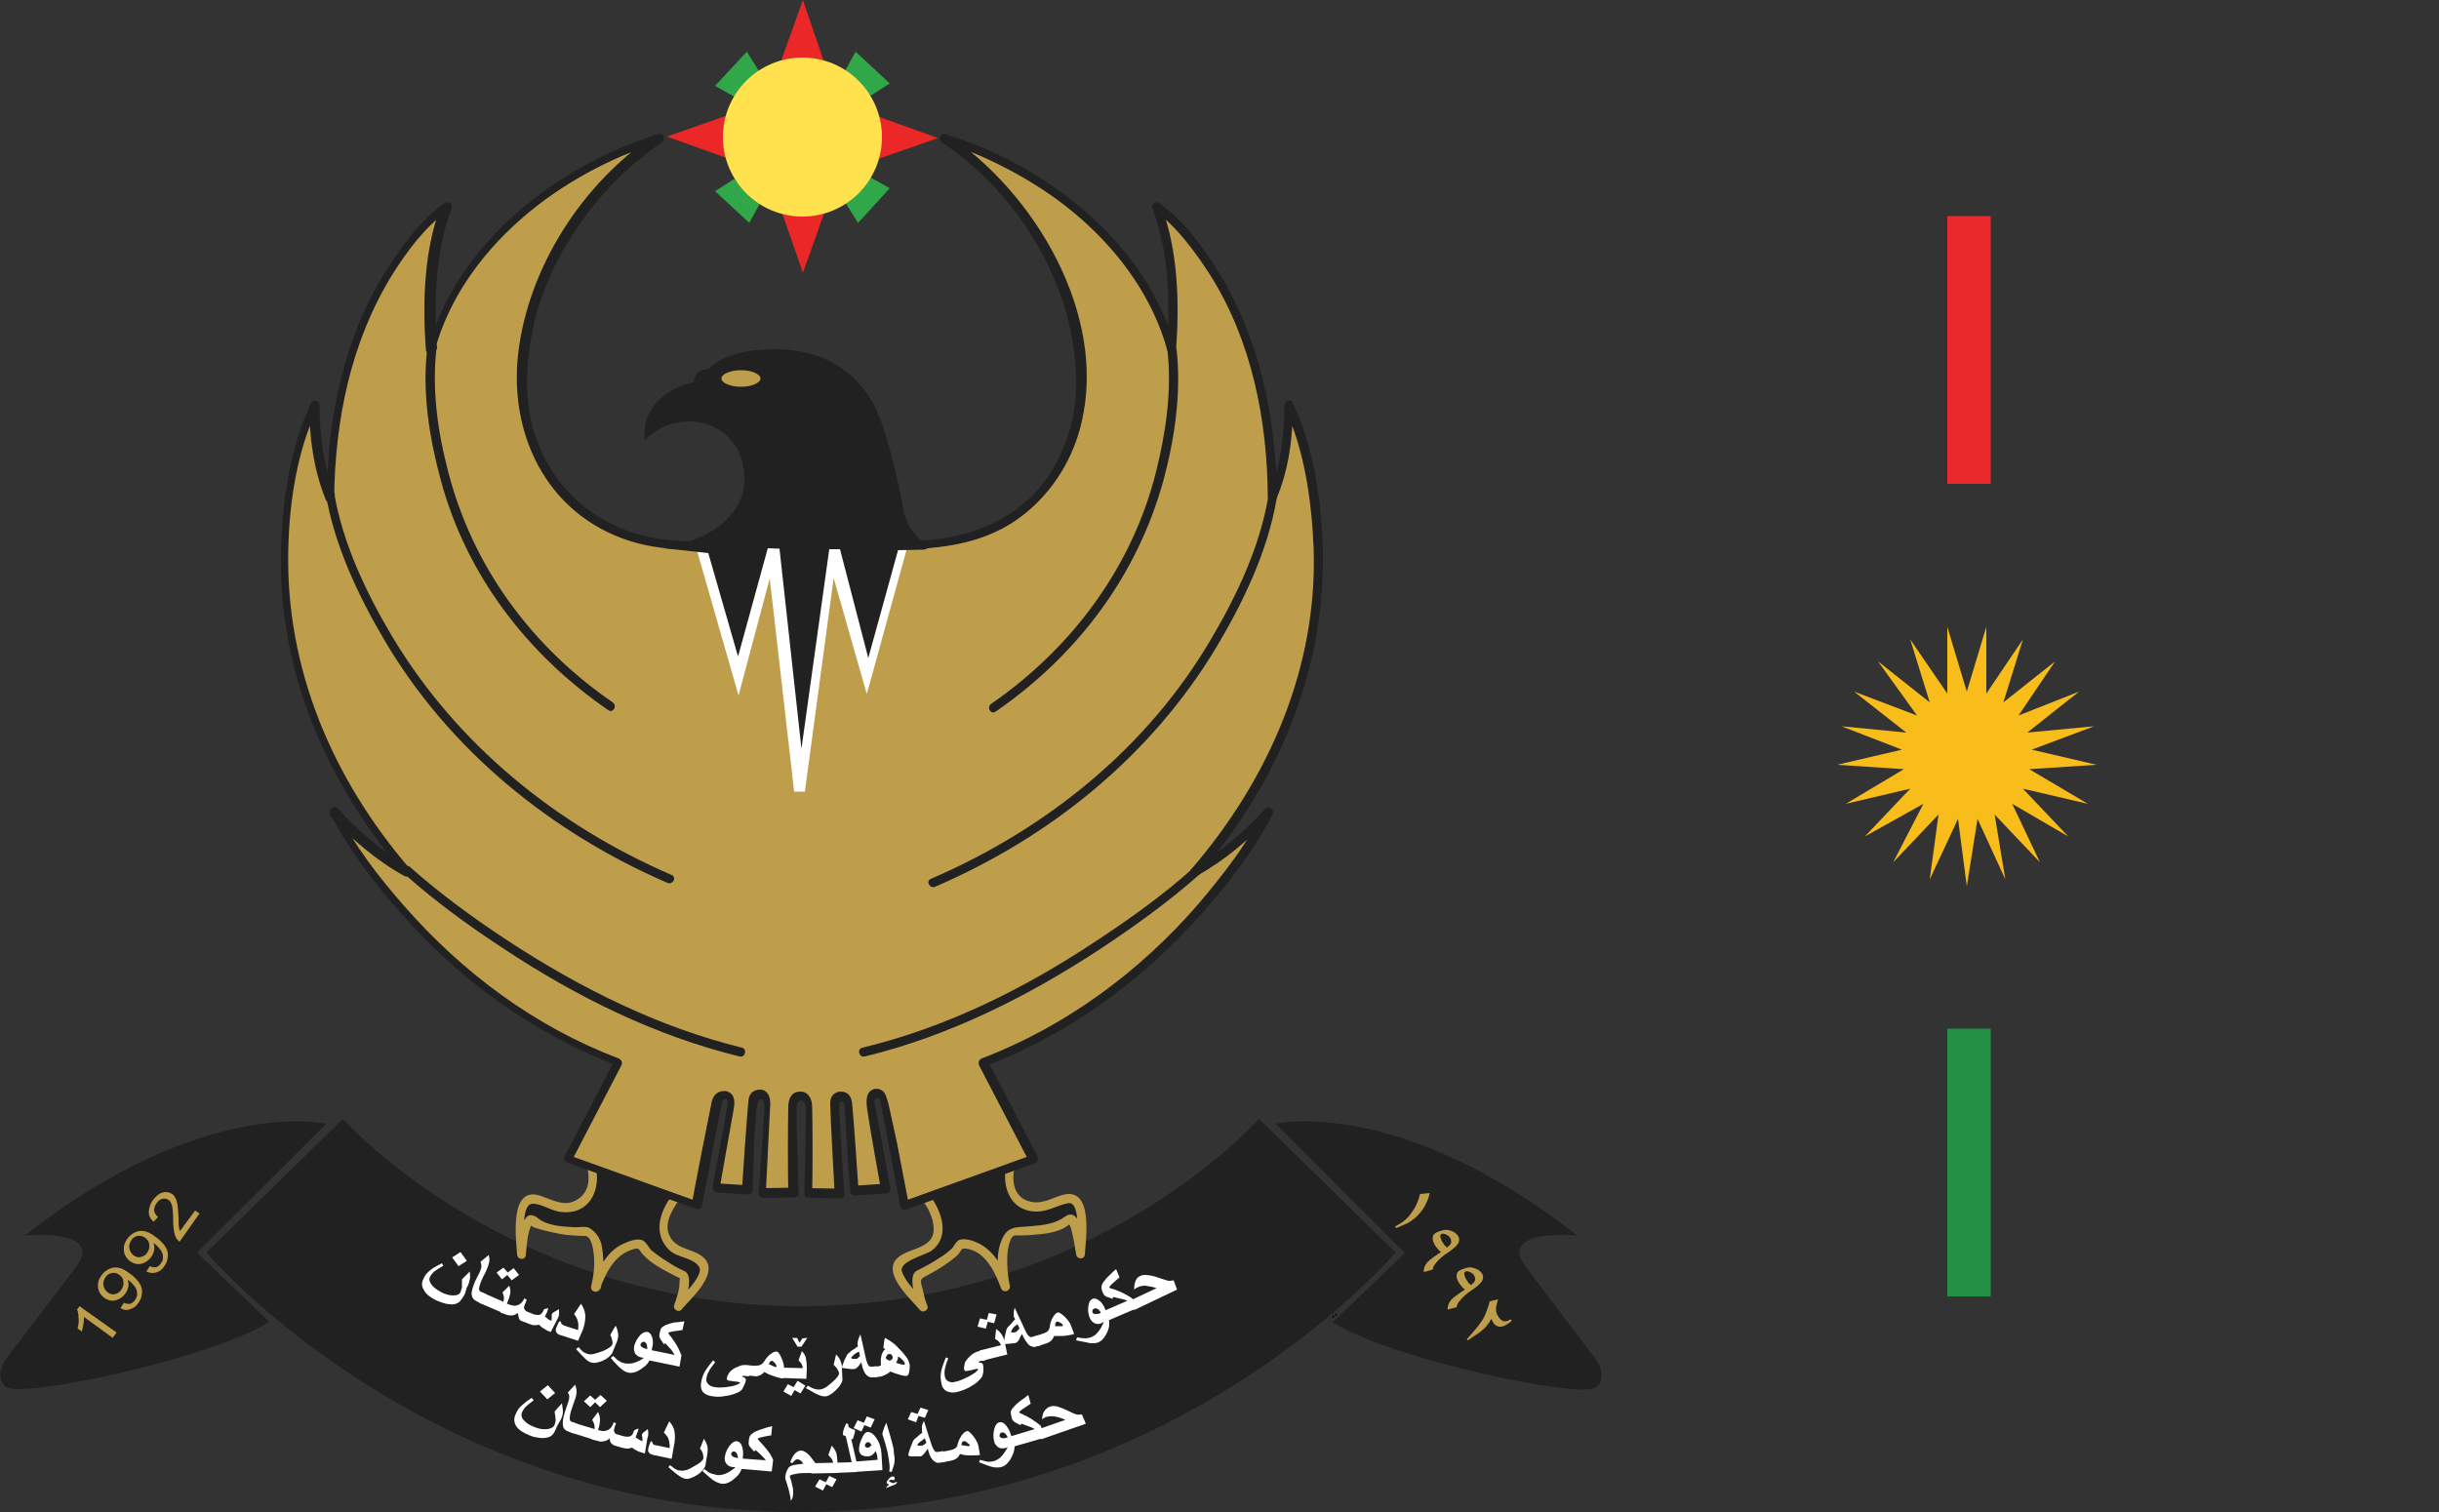 <?xml version="1.0" encoding="utf-8"?>
<!-- Generator: Adobe Illustrator 19.0.0, SVG Export Plug-In . SVG Version: 6.00 Build 0)  -->
<svg version="1.1" id="Layer_1" xmlns="http://www.w3.org/2000/svg" xmlns:xlink="http://www.w3.org/1999/xlink" x="0px" y="0px"
	 viewBox="0 0 500 310" style="enable-background:new 0 0 500 310;" xml:space="preserve">
<rect x="0" y="0" width="500" height="310" fill="#333333" stroke="none"/>
<style type="text/css">
	.st0{fill:#E9292B;}
	.st1{fill:#249045;}
	.st2{fill:#F8BC1B;}
	.st3{fill:#212121;}
	.st4{fill:#BE9E4B;}
	.st5{fill:#EB2727;}
	.st6{fill:#30A849;}
	.st7{fill:#FFE24D;}
	.st8{fill:#FFFFFF;}
	.st9{fill:#010101;}
</style>
<rect id="XMLID_659_" x="399.2" y="44.3" class="st0" width="8.9" height="54.9"/>
<rect id="XMLID_661_" x="399.2" y="210.9" class="st1" width="8.9" height="54.9"/>
<polygon id="XMLID_662_" class="st2" points="403.2,141.8 407.2,128.5 407.2,142.2 414.7,131.1 410.7,144 421.3,135.6 413.8,146.7 
	426.2,141.8 415.6,150.2 429.3,148.9 416.5,153.7 429.8,156.8 416,157.7 428,164.8 414.7,161.7 424,171.5 412.5,164.8 418.2,176.8 
	408.9,167 411.1,180.3 405.4,167.9 403.2,181.7 401.4,167.9 395.6,180.3 397.4,167 388.1,176.8 394.3,164.8 382.3,171.5 
	391.6,161.7 378.4,164.8 390.3,157.7 376.6,156.8 389.9,153.7 377.5,148.9 390.8,150.2 380.1,141.8 393,146.7 385,135.6 395.6,144 
	391.6,131.1 399.2,142.2 399.2,128.5 "/>
<g id="XMLID_339_">
	<defs>
		<rect id="SVGID_3_" x="-5685.9" y="-6848.4" width="14400" height="14400"/>
	</defs>
	<clipPath id="SVGID_2_">
		<use xlink:href="#SVGID_3_"  style="overflow:visible;"/>
	</clipPath>
</g>
<g id="XMLID_539_">
	<g id="XMLID_511_">
		<defs>
			<rect id="SVGID_1_" x="-6636.4" y="-6604.5" width="14400" height="14400"/>
		</defs>
		<clipPath id="SVGID_4_">
			<use xlink:href="#SVGID_1_"  style="overflow:visible;"/>
		</clipPath>
	</g>
</g>
<path id="XMLID_216_" class="st3" d="M66.9,230.4c0,0-25.1-5.9-61.8,22.9c0,0,16.6-1.6,10.4,6.6L1.7,278c0,0-3.2,3.7-0.6,6.3
	c2.6,2.6,41.9-5.6,54.1-13.3l-14.8-14.2L66.9,230.4z"/>
<path id="XMLID_215_" class="st3" d="M261.5,230.4c0,0,25.1-5.9,61.8,22.9c0,0-16.6-1.6-10.4,6.6l13.8,18.2c0,0,3.2,3.7,0.6,6.3
	s-41.9-5.6-54.1-13.3l14.8-14.2L261.5,230.4z"/>
<path id="XMLID_214_" class="st3" d="M286.1,256.8l-28-27.4c0,0-33.9,38.4-93.9,38.4c-60-0.1-93.9-38.4-93.9-38.4l-28,27.4
	c0,0,44.9,53.1,121.7,53.2v0c0.1,0,0.1,0,0.2,0c0.1,0,0.1,0,0.2,0v0C241.1,309.8,286.1,256.8,286.1,256.8"/>
<path id="XMLID_213_" class="st3" d="M139.2,244.9c0,0-7.5,8.4,0.9,12.1c0,0,7.7,1.2,2.8,6.6l-3.7,4.4c0,0,1.6-4.1,1.1-6.5
	c0,0-7.4-3.4-8.7-6.3c0,0-5.8-1.2-9.2,8.8c0,0,2.1-9.4-1.7-11.5c0,0-8.4,0.3-10.9-2.2c-2-2-2.6,7-2.6,7c-1.5-19.3,4.4-7.9,10.7-9.9
	c6.3-2,3.2-9.6,3.2-9.6L139.2,244.9z"/>
<path id="XMLID_212_" class="st4" d="M138.5,244.2c-3,3.4-5,8.5-1.3,12.1c1.7,1.6,4.8,1.5,6.1,3.4c1.2,1.7-3.8,6.4-4.9,7.6
	c0.5,0.3,1,0.6,1.5,0.9c0.6-1.5,2.5-6.6,0.4-7.6c-1.4-0.6-2.7-1.4-3.9-2.2c-1-0.6-1.9-1.3-2.8-2c-0.6-0.5-1-1.6-1.7-2
	c-1.1-0.7-3,0.1-4.1,0.6c-3.5,1.5-5.3,5.5-6.5,8.8c0.6,0.2,1.2,0.3,1.8,0.5c0.6-2.8,0.8-5.8,0.3-8.7c-0.3-1.6-1.1-2.9-2.5-3.8
	c-0.7-0.5-2.5-0.1-3.3-0.2c-2.4-0.1-5.5-0.3-7.4-1.9c-0.6-0.5-1.7-0.9-2.3-0.1c-1.6,2-1.7,5.2-1.9,7.7h1.8
	c-0.1-1.4-1.4-10.5,1.4-10.5c2,0,4,1.6,6,1.7c6.4,0.6,8.5-5.9,6.4-11c-0.4,0.4-0.8,0.8-1.1,1.1c6.1,2.4,12.2,4.7,18.3,7.1
	c1.1,0.4,1.6-1.4,0.5-1.8c-6.1-2.4-12.2-4.7-18.3-7.1c-0.6-0.2-1.4,0.5-1.1,1.1c1.3,3.2,1.2,7.1-2.5,8.5c-2.1,0.8-4.5-0.5-6.5-1.2
	c-6.6-2.3-5.1,8.7-4.9,12c0.1,1.2,1.8,1.2,1.8,0c0.2-2,0.3-4.2,1.1-6c-0.3,0.6,6.7,2,7.3,2c1.2,0.1,2.5,0.2,3.7,0.2
	c1.3,0,1.7,2.6,1.8,3.6c0.3,2.2,0,4.5-0.5,6.7c-0.3,1.2,1.4,1.6,1.8,0.5c1.2-3.2,2.9-6.7,6.3-7.9c1.9-0.7,1.5-0.2,2.5,0.9
	c1.7,1.9,4.3,3.2,6.6,4.4c1.4,0.7,0.9,0.2,0.9,1.4c0,1.5-0.6,3.2-1.1,4.6c-0.3,0.9,1,1.6,1.5,0.9c2.1-2.5,8.5-8,4-11.1
	c-2.4-1.6-5.6-1.3-6.7-4.7c-0.7-2.4,1.2-5.5,2.7-7.2C140.6,244.6,139.3,243.3,138.5,244.2"/>
<path id="XMLID_211_" class="st3" d="M189.2,244.9c0,0,7.5,8.4-0.9,12.1c0,0-7.6,1.2-2.8,6.6l3.7,4.4c0,0-1.6-4.1-1.1-6.5
	c0,0,7.4-3.4,8.7-6.3c0,0,5.8-1.2,9.2,8.8c0,0-2.1-9.4,1.7-11.5c0,0,8.4,0.3,10.9-2.2c2-2,2.6,7,2.6,7c1.5-19.3-4.4-7.9-10.7-9.9
	c-6.3-2-3.2-9.6-3.2-9.6L189.2,244.9z"/>
<path id="XMLID_210_" class="st4" d="M188.6,245.5c1.5,1.7,2.7,4,2.8,6.3c0.2,3.8-4,4-6.4,5.4c-5.3,2.9,1.4,8.8,3.6,11.4
	c0.6,0.7,1.9,0,1.5-0.9c-0.4-1-0.7-2.1-0.9-3.2c-0.4-1.6-0.8-2.1,0.3-2.7c2.3-1.2,4.5-2.5,6.5-4.2c1.5-1.3,0.6-1.9,2.6-1.5
	c3.6,0.8,5.5,5,6.6,8c0.4,1.1,2,0.7,1.8-0.5c-0.4-2-0.6-4-0.5-6c0-0.8,0.4-4.3,1.6-4.3c1.1,0,2.2,0,3.3-0.1c2.5-0.2,5.7-0.4,7.7-2.1
	c0.5-0.4,1.4,5.3,1.5,6c0.1,1.2,1.8,1.2,1.8,0c0.2-3.2,1.8-13.9-4.6-12.1c-2.1,0.6-4.1,1.9-6.4,1.4c-4.2-0.8-4.2-5.5-2.9-8.6
	c0.3-0.6-0.5-1.4-1.1-1.1c-6.1,2.4-12.2,4.7-18.3,7.1c-1.1,0.4-0.6,2.2,0.5,1.8c6.1-2.4,12.2-4.7,18.3-7.1c-0.4-0.4-0.8-0.8-1.1-1.1
	c-2,4.9-0.1,11.2,6,11c2.2-0.1,4-1.3,6.1-1.7c3-0.7,1.8,9.2,1.7,10.5h1.8c-0.2-2.3-0.2-5.6-1.7-7.5c-0.6-0.8-1.5-0.9-2.3-0.3
	c-2,1.5-4.5,1.8-7,2c-3.2,0.3-5.1-0.2-6.3,3.5c-1,2.8-0.5,6.4,0.2,9.3c0.6-0.2,1.2-0.3,1.8-0.5c-1.3-3.5-3.1-7.1-6.5-8.8
	c-1-0.5-3-1.2-4.1-0.6c-0.5,0.3-0.9,1.1-1.2,1.5c-0.8,0.8-1.7,1.5-2.7,2.1c-1.5,1-3,1.8-4.6,2.6c-2.1,1-0.2,6.1,0.4,7.6
	c0.5-0.3,1-0.6,1.5-0.9c-1.6-1.9-4.2-4.1-5-6.5c-0.7-2.1,4.9-3.4,6.1-4.3c4.2-3.2,1.7-9-1.1-12.2
	C189.1,243.3,187.8,244.6,188.6,245.5"/>
<path id="XMLID_209_" class="st4" d="M244.9,179.3c41.8-47.9,19.1-95.6,19.1-95.6c0.2,10.8-3.3,18.9-3.3,18.9
	C260.5,59.5,236.9,43,236.9,43c4.4,10.8,3.1,29.2,3.1,29.2C231.7,40.6,193.4,29,193.4,29s32.1,21.3,27.6,56.4c0,0-3.4,27-34.3,27
	h-45.1c-30.9,0-34.3-27-34.3-27C102.8,50.3,134.9,29,134.9,29S96.7,40.6,88.3,72.3c0,0-1.3-18.5,3.1-29.2c0,0-23.5,16.5-23.7,59.6
	c0,0-3.5-8.1-3.3-18.9c0,0-22.6,47.7,19.1,95.6c0,0-8.1-4.4-15.2-12.3c0,0,18.2,36.3,58.5,51.4l-10.3,19.8l26.4,9.5l4.1-21.2
	c0,0,0.5-1.8,1.8-1.6c1.3,0.2,1.1,2.2,1.1,2.2l-3.1,17l6.4,0.4l1.2-17.9c0,0,0.1-1.4,1.8-1.2c1.6,0.2,1.2,1.6,1.2,1.6l-1.1,18.1
	l6.4-0.1l-0.3-18.4c0,0,0.2-1.1,1.9-1.2c1.7,0.1,1.9,1.2,1.9,1.2l-0.3,18.4l6.4,0.1l-1.1-18.1c0,0-0.4-1.4,1.2-1.6s1.8,1.2,1.8,1.2
	l1.2,17.9l6.4-0.4l-3.1-17c0,0-0.1-2.2,1.2-2.5c1.3-0.2,1.7,1.8,1.7,1.8l4.1,21.2l26.4-9.5l-10.3-19.8C241.8,203.3,260,167,260,167
	C253,174.9,244.9,179.3,244.9,179.3"/>
<path id="XMLID_208_" class="st3" d="M245.7,179.4c16-18.5,25.9-41.4,25.5-66.1c-0.2-10.2-1.8-21.4-6.2-30.7
	c-0.4-0.9-1.7-0.4-1.7,0.5c0,6.1-0.9,13-3.2,18.4c0.6,0.2,1.1,0.3,1.7,0.5c-0.2-16.2-3.5-32.5-12.1-46.4c-3.1-5.1-7.2-10.5-12.1-14
	c-0.6-0.5-1.6,0.3-1.4,1c3.5,9,3.7,19.5,3,29c0.6-0.1,1.2-0.2,1.8-0.2c-5.9-21.5-26.5-37.6-47.2-43.9c-1-0.3-1.6,1.1-0.7,1.7
	c16.5,11,28.1,31,27.5,50.8c-0.2,6-2.1,12.3-5.8,17.8c-6.5,9.4-17.5,13.1-28.5,13.1h-25.5c-7.5,0-15.2,0.4-22.7-0.1
	c-11.7-0.8-21.7-7.1-26.8-17.6c-3.7-7.6-3.8-15.3-2.5-23.5c2.6-15.9,13.5-31.5,26.9-40.5c0.8-0.6,0.3-2-0.7-1.7
	c-20.8,6.4-41.4,22.4-47.2,43.9c0.6,0.1,1.2,0.2,1.8,0.2c-0.7-9.5-0.4-20,3-29c0.3-0.7-0.7-1.5-1.4-1c-5,3.5-8.9,8.9-12.1,14
	C70.4,69.4,67.1,85.9,67,102c0.6-0.2,1.1-0.3,1.7-0.5c-2.3-5.4-3.2-12.3-3.2-18.4c0-0.9-1.3-1.3-1.7-0.5c-4.4,9.4-6,20.4-6.2,30.7
	c-0.6,24.6,9.6,47.6,25.5,66.1c0.4-0.5,0.7-1,1.1-1.5c-5.6-3.1-10.7-7.4-15-12.2c-0.7-0.8-1.9,0.2-1.5,1.1
	c3.7,7.3,8.9,14.1,14.3,20.2c12.1,13.9,27.4,25,44.7,31.6c-0.2-0.5-0.4-0.9-0.6-1.4l-10.3,19.8c-0.3,0.6,0,1.1,0.6,1.4
	c8.8,3.2,17.6,6.3,26.4,9.5c0.4,0.2,1-0.2,1.1-0.6c1.3-6.9,2.7-14.3,4.1-21.2c0.2-1.1,1.4-0.9,1.2,0.2c-0.4,1.9-0.8,4.7-1.2,6.6
	c-0.6,3.5-1.3,6.9-1.9,10.4c-0.1,0.6,0.3,1.1,0.9,1.2c2.1,0.1,4.3,0.3,6.4,0.4c0.5,0,0.9-0.4,0.9-0.9l0.3-9.3c0.1-2,0.3-5.4,0.5-7.4
	c0.1-0.7,0.3-1.9,0.9-1.8c0.8,0.1,0.7,1.2,0.7,1.9c0-0.3-0.3,4.8-0.5,7.6c-0.2,3.2-0.5,6.5-0.7,9.7c0,0.5,0.4,0.9,0.9,0.9
	c2.1,0,4.3-0.1,6.4-0.1c0.5,0,0.9-0.4,0.9-0.9c-0.1-6.1-0.4-11.3-0.4-17.4c0-2.1,1.9-2.1,1.9,0.1c0,0.6,0,0.9,0,1.6
	c0,2.2-0.1,4.4-0.1,6.6c-0.1,3.1-0.1,6.1-0.2,9.2c0,0.5,0.4,0.9,0.9,0.9l6.4,0.1c0.5,0,1-0.4,0.9-0.9c-0.4-6-0.8-12.1-1.1-18.1
	c-0.1-1.1,1.1-1.2,1.1,0c0,0.5,0.1,0.9,0.1,1.4c0.1,2.1,0.3,4.1,0.4,6.2c0.2,3.3,0.4,6.6,0.7,9.9c0,0.5,0.4,1,0.9,0.9
	c2.1-0.1,4.2-0.3,6.4-0.4c0.6,0,1-0.6,0.9-1.2c-0.6-3.3-1.2-6.5-1.8-9.8l-1.4-7.5c-0.2-1,0.4-1.1,0.4-1.1c0.1-0.1,0.7,0,0.8,0.8
	c1.3,6.9,2.8,14.6,4.1,21.5c0.1,0.5,0.7,0.8,1.1,0.6c8.8-3.1,17.6-6.3,26.4-9.5c0.6-0.2,0.8-0.8,0.6-1.4
	c-3.4-6.6-6.9-13.2-10.3-19.8c-0.2,0.5-0.4,0.9-0.6,1.4c17.1-6.6,32.1-17.4,44.3-31.1c5.6-6.3,11-13.2,14.8-20.7
	c0.5-0.9-0.7-1.9-1.5-1.1c-4.3,4.7-9.3,9.1-15,12.2c-1,0.6-0.1,2.2,0.9,1.6c5.8-3.2,11-7.6,15.4-12.5c-0.5-0.4-1-0.7-1.5-1.1
	c-3.5,7-8.5,13.4-13.5,19.3c-12,13.9-27.2,25.1-44.4,31.7c-0.6,0.2-0.8,0.8-0.6,1.4c3.4,6.6,6.9,13.2,10.3,19.8
	c0.2-0.5,0.4-0.9,0.6-1.4c-8.8,3.2-17.6,6.3-26.4,9.5c0.4,0.2,0.8,0.4,1.1,0.6c-0.8-4.2-1.6-8.3-2.4-12.5c-0.5-2.4-1-4.5-1.5-6.9
	c-0.2-1-0.7-3-1.2-3.6c-1.2-1.2-3-0.7-3.4,0.8c-0.3,1-0.1,2.3,0.1,3.5c0.6,4.1,1.9,11.1,2.7,15.7c0.3-0.4,0.6-0.8,0.9-1.2
	c-2.1,0.1-4.3,0.3-6.4,0.4l0.9,0.9c-0.3-4.2-0.9-13.5-1.3-17.6c-0.2-2.6-1.9-2.6-2.5-2.6c-1,0.1-2.1,0.8-2,2.6
	c0.1,4.3,0.7,13.9,0.9,18.2l0.9-0.9l-6.4-0.1l0.9,0.9c0.1-4.1,0.1-13.4,0-17.5c0-1.7-0.8-3.2-2.4-3.2c-1.9,0-2.5,1.5-2.5,3.2
	c-0.1,4.3-0.1,13.1,0,17.4l0.9-0.9c-2.1,0-4.2,0.1-6.4,0.1l0.9,0.9l0.9-18.2c0-2.5-1.4-2.9-2-2.9c-1.2,0-2.4,0.5-2.5,2.6
	c-0.4,4.4-1,13.5-1.3,17.9l0.9-0.9c-2.1-0.1-4.2-0.3-6.4-0.4c0.3,0.4,0.6,0.8,0.9,1.2c0.8-4.5,1.2-6.9,2-11.3c0.2-1.3,0.8-4.3,1-5.7
	c0.2-1.9-0.4-2.8-1.7-3.1c-0.2,0-2.3-0.3-2.9,2.2c-0.9,4.4-3.3,16.6-4.1,21c0.4-0.2,0.8-0.4,1.1-0.6c-8.8-3.2-17.6-6.3-26.4-9.5
	c0.2,0.5,0.4,0.9,0.6,1.4l10.3-19.8c0.3-0.6,0-1.1-0.6-1.4c-17.1-6.5-31.9-17.5-43.9-31.2c-5.3-6-10.4-12.7-14-19.8l-1.4,1.1
	c4.4,4.8,9.6,9.3,15.4,12.5c1,0.5,1.8-0.7,1.1-1.5c-15.8-18.4-25.5-41-24.9-65.5c0.2-9.6,1.8-20.2,6-29c-0.6-0.2-1.1-0.3-1.7-0.5
	c0,6.5,0.9,13.3,3.4,19.4c0.4,0.9,1.7,0.4,1.7-0.5c0.2-15.9,3.4-31.8,11.8-45.5c3-4.8,6.8-10,11.5-13.3c-0.5-0.3-0.9-0.7-1.4-1
	c-3.5,9.1-3.8,19.8-3.1,29.5c0.1,1,1.5,1.3,1.8,0.2c5.7-20.9,25.8-36.5,46-42.7c-0.2-0.6-0.5-1.1-0.7-1.7
	c-15,10-26.2,27.4-28.2,45.2c-1.9,17.4,6.8,34,24.6,38.7c7.7,2,16.2,1.2,24.1,1.2H184c9.3,0,18.5-1.2,26-7.2
	c5.9-4.7,10-11.4,11.7-18.7c5.3-22.2-9.5-47.2-27.7-59.3c-0.2,0.6-0.5,1.1-0.7,1.7c20.2,6.2,40.2,21.8,46,42.7
	c0.3,1,1.7,0.8,1.8-0.2c0.7-9.6,0.4-20.4-3.1-29.5c-0.5,0.3-0.9,0.7-1.4,1c4.6,3.3,8.4,8.5,11.5,13.3c8.5,13.5,11.7,29.7,11.8,45.5
	c0,0.8,1.3,1.4,1.7,0.5c2.6-6,3.5-12.9,3.4-19.4c-0.6,0.2-1.1,0.3-1.7,0.5c4.2,8.8,5.6,19.4,6,29c0.8,24.4-9.2,47.2-24.9,65.5
	C243.6,179,244.9,180.3,245.7,179.4"/>
<path id="XMLID_207_" class="st3" d="M82.8,179.1c6.4,5.7,13.4,10.8,20.6,15.5c14.8,9.8,31,17.8,48.2,22c1.2,0.3,1.6-1.5,0.5-1.8
	c-17.1-4.2-33.1-12.2-47.8-21.8c-7-4.6-13.9-9.6-20.2-15.2C83.2,177,81.9,178.3,82.8,179.1"/>
<path id="XMLID_206_" class="st3" d="M87.6,71.4c-1.1,8.8,0.4,18.3,2.7,26.8c5.2,19.6,17.8,36,34.4,47.4c1,0.7,1.9-0.9,0.9-1.6
	c-16.7-11.5-28.8-27.9-33.8-47.6c-2.1-8-3.3-16.8-2.3-25.1C89.6,70.2,87.8,70.2,87.6,71.4"/>
<path id="XMLID_205_" class="st3" d="M66.8,101.4c1.8,10.5,6.7,20.9,12.1,30c13.3,22.5,34.1,39.3,57.9,49.6c1.1,0.5,2-1.1,0.9-1.6
	c-23.6-10.2-44-26.7-57.3-48.9c-5.3-8.9-10.2-19.2-11.9-29.5C68.4,99.8,66.6,100.3,66.8,101.4"/>
<path id="XMLID_204_" class="st3" d="M244.8,177.8c-6.2,5.6-13.2,10.6-20.2,15.2c-14.6,9.7-30.7,17.7-47.8,21.8
	c-1.2,0.3-0.7,2.1,0.5,1.8c17.3-4.2,33.4-12.3,48.2-22c7.1-4.7,14.2-9.8,20.6-15.5C247,178.3,245.6,177,244.8,177.8"/>
<path id="XMLID_203_" class="st3" d="M239.3,71.6c1,8.3-0.3,17.1-2.3,25.1c-4.9,19.6-17.3,36.2-33.8,47.6c-1,0.7-0.1,2.3,0.9,1.6
	c16.7-11.5,29-27.8,34.4-47.4c2.3-8.5,3.7-18,2.7-26.8C241,70.4,239.2,70.4,239.3,71.6"/>
<path id="XMLID_202_" class="st3" d="M260,101.8c-1.7,10.2-6.4,20.2-11.6,29c-13.1,22.5-33.9,39.2-57.6,49.4
	c-1.1,0.5-0.1,2.1,0.9,1.6c23.7-10.2,44.2-26.8,57.6-49c5.5-9.2,10.6-19.8,12.4-30.5C262,101.1,260.2,100.6,260,101.8"/>
<polygon id="XMLID_201_" class="st5" points="136.7,28 149,23.7 149,32.4 "/>
<polygon id="XMLID_200_" class="st5" points="164.6,0 168.8,12.3 160.2,12.3 "/>
<polygon id="XMLID_199_" class="st5" points="164.6,55.9 160.3,43.6 169,43.6 "/>
<polygon id="XMLID_198_" class="st6" points="146.6,17.6 153.1,10.6 155.6,14.6 150.5,19.8 "/>
<polygon id="XMLID_197_" class="st6" points="153.6,45.7 146.6,39.2 150.5,36.7 155.8,41.7 "/>
<polygon id="XMLID_196_" class="st5" points="192.3,28.3 180,32.6 180,23.9 "/>
<polygon id="XMLID_195_" class="st6" points="182.4,38.6 175.9,45.7 173.4,41.7 178.5,36.4 "/>
<polygon id="XMLID_194_" class="st6" points="175.4,10.6 182.4,17.1 178.5,19.6 173.2,14.6 "/>
<path id="XMLID_193_" class="st7" d="M180.8,28.1c0,9-7.3,16.3-16.3,16.3c-9,0-16.3-7.3-16.3-16.3c0-9,7.3-16.3,16.3-16.3
	C173.5,11.8,180.8,19.1,180.8,28.1"/>
<polygon id="XMLID_192_" class="st8" points="142.6,111.9 151.4,142.6 157.8,118.6 162.8,162.3 165,162.3 170.9,118.5 177.7,142.3 
	186.4,110.7 173.5,109.3 161.8,108.1 149.2,109.4 143,111.1 "/>
<path id="XMLID_191_" class="st3" d="M191.1,112.2c-5.2-2.3-5.9-7.8-5.9-7.8s-3-16.6-6.6-22.4c-3.6-5.8-9.5-10.4-19.9-10.4
	c-10.4,0-13.5,4.1-13.5,4.1c-2.8-0.1-3,2.6-3,2.6c-11.7,3-10,11.9-10,11.9c7.3-7.3,20.4-3.8,20.4,8s-16.5,14.2-16.5,14.2l9.1,1
	l6.1,21.2l6.1-22.2l2.4,0.1l4.5,41l5.7-40.9h2.2l5.8,22.3l6.1-22.1l5.1-0.1C190.2,112.6,190,112.3,191.1,112.2"/>
<path id="XMLID_190_" class="st4" d="M155.9,77.6c0,0.9-1.8,1.7-4,1.7c-2.2,0-4-0.8-4-1.7c0-0.9,1.8-1.7,4-1.7
	C154.1,75.9,155.9,76.7,155.9,77.6"/>
<g id="XMLID_91_">
	<path id="XMLID_144_" class="st8" d="M95.3,265.3c-0.3,0.6-0.7,1.1-1,1.5c-0.3,0.3-0.7,0.5-1.2,0.6c-0.4,0.1-1,0-1.7-0.1
		c-0.7-0.2-1.3-0.4-2-0.7c-1.2-0.6-2.1-1.3-2.5-2.1c-0.5-0.8-0.5-1.5-0.1-2.3c0.3-0.7,0.7-1.2,1.2-1.6c0.5-0.5,1.4-1,2.6-1.6
		l0.3,0.5c-0.9,0.5-1.5,0.9-1.9,1.2c-0.3,0.3-0.6,0.6-0.8,1c-0.3,0.5-0.2,1,0.2,1.6c0.4,0.6,1.1,1.1,2,1.6c0.9,0.5,1.8,0.7,2.5,0.7
		c0.8,0,1.3-0.2,1.5-0.7c0.1-0.3,0.2-0.6,0.3-0.9c0-0.3,0-0.9,0-1.7l1.6-1.6c0.1,0.8,0.1,1.3,0,1.6c-0.1,0.5-0.2,1-0.6,1.7
		L95.3,265.3z M95.7,258.5l-1.7,1.1l-1.3-1.8l1.7-1.1L95.7,258.5z"/>
	<path id="XMLID_142_" class="st8" d="M98.8,267.3l-1.1-0.5c-0.6-0.3-0.9-0.7-1-1.3c-0.1-0.6,0.2-1.6,0.7-2.8l1-2
		c0.2-0.5,0.3-0.9,0.3-1.2c0-0.2-0.1-0.4-0.2-0.8l1.7-1.4c0.1,0.5,0.2,1,0.1,1.4c-0.1,0.5-0.3,1.1-0.6,1.8l-0.7,1.4
		c-0.5,1-0.7,1.7-0.8,2.2c0,0.4,0.1,0.6,0.3,0.7l1.1,0.5L98.8,267.3z"/>
	<path id="XMLID_139_" class="st8" d="M103.1,269.2l-4.9-2.1l0.9-2l4.1,1.8c0.1-0.4,0.1-0.7,0.1-1c0-0.2-0.1-0.5-0.3-0.9l1.4-1.4
		c0.2,0.6,0.3,1.1,0.2,1.6c-0.1,0.5-0.3,1.2-0.7,2.1L103.1,269.2z M106.4,261.4l-1.5,1.1l-0.9-1.1l-1.1,0.9l-1.1-1.4l1.4-1l0.9,1
		l1.2-0.9L106.4,261.4z"/>
	<path id="XMLID_137_" class="st8" d="M112.9,273.1c-0.6-0.2-1.1-0.5-1.4-0.7c-0.4-0.2-0.7-0.5-1-0.8c-0.4,0.1-0.7,0.1-1,0.1
		c-0.3,0-0.6-0.1-1.1-0.3l-1.3-0.5c-0.4-0.1-0.6-0.3-0.7-0.6c-0.1-0.3-0.2-0.6-0.2-1.1c-0.5,0.3-0.9,0.5-1.3,0.5
		c-0.4,0-0.8,0-1.2-0.2l-1.1-0.4l0.8-2l1.1,0.4c0.6,0.2,1.1,0.3,1.6,0.1c0.6-0.2,1.1-0.7,1.4-1.4l0.5,0.3c-0.1,0.2-0.2,0.3-0.2,0.5
		c-0.1,0.2-0.2,0.4-0.3,0.7c-0.1,0.3-0.1,0.5,0,0.7c0.1,0.2,0.3,0.4,0.5,0.5l1,0.4c0.6,0.3,1.1,0.3,1.5,0.3c0.4-0.1,0.7-0.4,0.9-0.9
		c0-0.1,0.1-0.2,0.2-0.3c0.1,0,0.2-0.1,0.4-0.1l0.4-0.1c0,0.1-0.1,0.2-0.1,0.4c-0.1,0.2-0.1,0.3-0.1,0.3c-0.1,0.3-0.3,0.6-0.5,1
		c0.2,0.2,0.4,0.3,0.6,0.5c0.2,0.2,0.5,0.3,0.7,0.4c0.1-0.2,0.1-0.4,0.1-0.7c0-0.3,0-0.5,0-0.6c0-0.1,0.1-0.2,0.2-0.3
		c0,0,0.1-0.1,0.3-0.2l1-0.6c0,0.4,0,0.7,0,1c0,0.3-0.1,0.6-0.3,1L112.9,273.1z"/>
	<path id="XMLID_135_" class="st8" d="M118.5,274.9l-3.7-1.2c-0.4-0.1-0.6-0.3-0.7-0.5c-0.2-0.2-0.2-0.6-0.1-0.9
		c0.1-0.2,0.2-0.5,0.3-0.7c0.1-0.2,0.2-0.5,0.4-0.7l0.3,0.1c0,0.2,0,0.3,0.2,0.5c0.1,0.1,0.3,0.2,0.5,0.3l2.8,0.9
		c0.1-0.8,0.1-1.4-0.1-2c-0.1-0.4-0.4-0.9-0.7-1.3l1.4-2.1c0.5,0.7,0.8,1.5,0.9,2.4c0,0.8-0.1,1.8-0.5,2.9L118.5,274.9z"/>
	<path id="XMLID_133_" class="st8" d="M125.6,277.2c-0.1,0.3-0.4,0.7-0.9,1.1c-0.5,0.4-1.1,0.7-1.7,0.9c-0.7,0.2-1.2,0.3-1.6,0.2
		c-0.5-0.1-1-0.4-1.4-0.8c-0.4-0.4-1-1-1.9-2l0.5-0.4c0.4,0.4,0.7,0.8,1,1c0.3,0.2,0.6,0.3,0.9,0.4c0.4,0.1,0.8,0.1,1.2,0
		c0.4-0.1,1.1-0.3,1.9-0.6c1.1-0.5,1.7-0.9,1.9-1.3c0.1-0.2,0.1-0.5,0-0.9c-0.1-0.4-0.2-0.8-0.4-1.1l1.1-1.9c0.3,0.5,0.4,1,0.5,1.5
		c0.1,0.5,0,1.1-0.2,1.7L125.6,277.2z"/>
	<path id="XMLID_130_" class="st8" d="M133.3,278.4c-0.2,0.9-0.8,1.6-1.9,2.3c-1,0.7-1.9,0.9-2.7,0.7c-0.5-0.1-0.9-0.4-1.4-0.8
		c-0.5-0.4-1.2-1.1-2.1-2.2l0.5-0.4c0.5,0.5,0.9,0.9,1.3,1.1c0.3,0.2,0.6,0.3,1,0.4c0.5,0.1,1.1,0.1,1.7,0c0.7-0.2,1.5-0.5,2.3-1.1
		c-0.2,0-0.4-0.1-0.6-0.1c-0.5-0.1-0.9-0.4-1.2-0.8c-0.2-0.4-0.3-0.9-0.2-1.5c0.2-0.8,0.6-1.5,1.1-2.1c0.6-0.7,1.2-0.9,1.7-0.8
		c0.4,0.1,0.7,0.5,0.9,1.1c0.2,0.6,0.2,1.3,0,2.1L133.3,278.4z M132.7,276.6c0-0.9-0.2-1.3-0.6-1.5c-0.2,0-0.3,0-0.5,0.1
		c-0.1,0.1-0.2,0.2-0.3,0.4c0,0.2,0,0.4,0.2,0.5c0.2,0.2,0.5,0.3,0.8,0.4L132.7,276.6z"/>
	<path id="XMLID_128_" class="st8" d="M139.3,280.2l-6.8-1.4l0.4-2.1l5.4,1.1c-0.2-0.3-0.3-0.5-0.5-0.8c-0.1-0.2-0.3-0.4-0.6-0.7
		c-0.3-0.3-0.5-0.6-0.8-0.9l-0.3,0.2c-0.4-0.6-0.6-0.9-0.7-1c-0.2-0.4-0.3-0.7-0.2-1.1c0.1-0.5,0.2-0.9,0.3-1.1
		c0.2-0.3,0.5-0.5,0.9-0.7c0.4-0.1,0.7-0.3,1.2-0.4c0.3-0.1,0.7-0.2,1.2-0.2c0.2,0,0.7-0.1,1.5-0.2l-0.4,1.8c0,0-0.3,0-0.7,0.1
		c-0.6,0.1-1,0.1-1.4,0.2c-0.5,0.1-0.8,0.2-0.8,0.3c0,0,0.1,0.3,0.5,0.7c0.4,0.6,0.8,1.1,1.1,1.6c0.5,0.8,0.8,1.6,1.1,2.3
		L139.3,280.2z"/>
	<path id="XMLID_126_" class="st8" d="M153.5,282.2l-0.7-0.1c-0.2,0-0.4,0-0.5,0c-0.1,0-0.2,0.1-0.2,0.1c0,0,0.1,0.1,0.4,0.2
		c0.3,0.1,0.4,0.3,0.4,0.5c0,0.3-0.1,0.6-0.3,1s-0.3,0.7-0.5,1c-0.2,0.2-0.5,0.5-1.1,0.7c-0.7,0.3-1.4,0.5-2.2,0.6
		c-0.9,0.2-1.8,0.2-2.6,0.1c-0.9-0.1-1.6-0.4-2-0.8s-0.6-1-0.5-1.8c0.1-0.8,0.3-1.5,0.6-2.1c0.3-0.7,1-1.6,1.9-2.7l0.4,0.4
		c-0.6,0.8-1.1,1.4-1.3,1.9c-0.3,0.5-0.4,0.9-0.5,1.4c-0.1,0.5,0.1,0.9,0.4,1.2c0.3,0.3,0.7,0.5,1.3,0.6c0.7,0.1,1.5,0.1,2.3,0
		c0.8-0.1,1.4-0.2,2-0.4c0.6-0.2,0.9-0.4,0.9-0.5c0-0.1-0.1-0.1-0.5-0.2c-0.3,0-0.6-0.1-0.8-0.1c-0.6-0.1-1-0.1-1.2-0.2
		c-0.2-0.1-0.2-0.2-0.2-0.3c0-0.3,0.1-0.6,0.3-0.9c0.1-0.3,0.3-0.5,0.5-0.7c0.4-0.4,0.9-0.7,1.5-0.9c0.6-0.3,1.1-0.4,1.6-0.3
		l0.9,0.1L153.5,282.2z"/>
	<path id="XMLID_123_" class="st8" d="M160.6,282.6c-0.6,0-1.3-0.2-2.1-0.5c-0.7-0.2-1.3-0.5-1.8-0.8c-0.4,0.4-0.8,0.7-1.3,0.8
		c-0.2,0.1-0.6,0.1-1,0l-1.7-0.1l0.1-2.1l1.7,0.1c0.5,0,0.9,0,1.2-0.1c0.4-0.1,0.7-0.4,0.9-0.7c0.4-0.6,0.8-1.2,1.4-1.6
		c0.5-0.4,0.9-0.5,1.2-0.5c0.3,0,0.6,0.4,1,1.3c0.4,0.9,0.6,1.7,0.5,2.4L160.6,282.6z M159.2,280.1c0-0.1-0.1-0.3-0.3-0.6
		c-0.3-0.3-0.5-0.5-0.7-0.5c-0.2,0-0.4,0.2-0.6,0.7c0.3,0.1,0.5,0.2,0.7,0.3c0.4,0.2,0.7,0.3,0.8,0.3
		C159.1,280.2,159.2,280.2,159.2,280.1z"/>
	<path id="XMLID_119_" class="st8" d="M165.3,282.7l-5.3-0.2l0.1-2.1l4.5,0.1c-0.1-0.4-0.2-0.7-0.3-0.9c-0.1-0.1-0.3-0.4-0.6-0.7
		l0.7-1.9c0.4,0.5,0.7,0.9,0.8,1.4c0.1,0.5,0.2,1.2,0.2,2.2L165.3,282.7z M165.1,284.1l-1,1.6l-1.2-0.7l-0.7,1.2l-1.6-0.9l0.9-1.5
		l1.2,0.6l0.8-1.3L165.1,284.1z M165.5,274.3l-1.2,1.8l-0.8,0l-1.1-1.8l1,0l0.5,1l0.6-0.9L165.5,274.3z"/>
	<path id="XMLID_117_" class="st8" d="M172.7,282.9c0,0.3-0.2,0.7-0.6,1.3c-0.4,0.5-0.9,1-1.4,1.4c-0.6,0.4-1.1,0.7-1.5,0.7
		c-0.5,0-1-0.1-1.6-0.4c-0.5-0.2-1.3-0.7-2.4-1.3l0.4-0.5c0.5,0.3,0.9,0.5,1.2,0.6c0.3,0.1,0.7,0.2,1,0.2c0.4,0,0.8-0.1,1.2-0.3
		c0.4-0.2,0.9-0.6,1.6-1.2c0.9-0.8,1.4-1.4,1.4-1.8c0-0.2-0.1-0.5-0.3-0.8c-0.2-0.4-0.5-0.7-0.8-1l0.5-2.1c0.4,0.4,0.7,0.8,0.9,1.3
		c0.2,0.5,0.3,1,0.3,1.6L172.7,282.9z"/>
	<path id="XMLID_114_" class="st8" d="M179.9,282.3l-1.1,0.1c-0.2,0-0.4,0-0.6-0.1c-0.3-0.1-0.6-0.4-0.9-0.8
		c-0.3-0.5-0.6-1.3-0.7-2.2c-0.4,0.5-0.6,0.8-0.8,1c-0.3,0.3-0.6,0.4-0.8,0.4c-0.1,0-0.2,0-0.4,0l-1-0.1c-0.4-0.1-0.7-0.1-0.8-0.1
		c-0.1,0-0.2-0.1-0.2-0.2c0-0.1,0.2-0.6,0.5-1.4c0.4-0.8,0.6-1.3,0.8-1.4c0.1-0.1,0.4-0.3,0.7-0.6c0.2-0.1,0.5-0.3,0.9-0.6l0.4-0.3
		c0-0.1,0-0.1-0.1-0.2c0-0.1,0-0.1,0-0.2c0-0.2,0-0.5,0.1-0.8c0.1-0.3,0.2-0.7,0.5-1.2l1.1,4.9c0.2,0.8,0.4,1.3,0.6,1.5
		c0.1,0.2,0.3,0.2,0.6,0.2l1.1-0.1L179.9,282.3z M176.3,278l-0.2-0.9c-0.2,0.1-0.3,0.2-0.4,0.2c-0.3,0.2-0.5,0.3-0.7,0.5
		c-0.1,0.1-0.2,0.2-0.3,0.3c-0.1,0.1-0.2,0.2-0.2,0.3c0,0.1,0.1,0.1,0.3,0.2c0.2,0,0.4,0,0.6,0c0.1,0,0.3,0,0.4-0.1
		S176.1,278.2,176.3,278z"/>
	<path id="XMLID_110_" class="st8" d="M186.5,279.9c0,0.4,0,0.8-0.1,1.3c-0.1,0.6-0.3,0.9-0.6,0.9c-0.2,0-0.6,0-1.2-0.2
		c-0.7-0.2-1.4-0.4-2.1-0.7c-0.3,0.3-0.8,0.6-1.3,0.8c-0.4,0.2-0.8,0.3-1.3,0.3l-0.8,0.1l-0.2-2.1l0.8-0.1c0.2,0,0.3-0.1,0.5-0.1
		c0.2-0.1,0.3-0.1,0.4-0.2l0-0.3c-0.1-0.6,0-1.2,0.1-1.7c0.2-0.6,0.4-1,0.8-1.3l-0.4-0.2c0-0.4,0.1-0.8,0.1-1c0-0.2,0.1-0.6,0.2-1.1
		c0.9,0.5,1.8,1,2.5,1.8c0.7,0.7,1.3,1.3,1.8,2C186.2,278.7,186.4,279.3,186.5,279.9z M183,278.4c0-0.3-0.1-0.5-0.2-0.6
		c-0.1-0.1-0.2-0.2-0.4-0.2c-0.3,0-0.5,0.1-0.6,0.3c-0.1,0.2-0.2,0.3-0.2,0.5c0,0.2,0.3,0.4,0.8,0.6c0.1-0.1,0.2-0.1,0.3-0.2
		C182.9,278.7,183,278.5,183,278.4z M185.5,279.6c0-0.2-0.2-0.4-0.4-0.7c-0.3-0.3-0.6-0.6-1-0.8c0,0.3,0,0.5-0.1,0.6
		c0,0.1-0.1,0.4-0.3,0.7c0.8,0.3,1.3,0.4,1.6,0.4C185.4,279.8,185.5,279.7,185.5,279.6z"/>
	<path id="XMLID_108_" class="st8" d="M202,278.9l-0.7,0.1c-0.2,0-0.4,0.1-0.5,0.1c-0.1,0.1-0.2,0.1-0.2,0.2c0,0,0.2,0.1,0.4,0.1
		c0.3,0,0.5,0.2,0.5,0.4c0.1,0.3,0.1,0.6,0.1,1.1c0,0.4-0.1,0.8-0.2,1.2c-0.1,0.3-0.4,0.6-0.9,1.1c-0.5,0.5-1.2,0.9-1.9,1.3
		c-0.8,0.4-1.6,0.7-2.4,0.9c-0.9,0.2-1.6,0.1-2.2-0.2c-0.5-0.3-0.9-0.8-1-1.6c-0.2-0.8-0.2-1.5-0.1-2.2c0.1-0.8,0.5-1.8,1-3.1
		l0.5,0.2c-0.4,0.9-0.6,1.7-0.7,2.2c-0.1,0.5-0.1,1,0,1.5c0.1,0.5,0.3,0.8,0.7,1c0.4,0.2,0.9,0.3,1.4,0.1c0.7-0.1,1.4-0.4,2.2-0.8
		c0.7-0.3,1.3-0.7,1.8-1c0.5-0.4,0.7-0.6,0.7-0.8c0-0.1-0.2-0.1-0.5,0c-0.3,0.1-0.6,0.1-0.8,0.2c-0.6,0.1-1,0.2-1.2,0.2
		c-0.2,0-0.3-0.1-0.3-0.2c-0.1-0.3-0.1-0.6,0-0.9c0-0.3,0.1-0.6,0.2-0.8c0.3-0.5,0.7-0.9,1.1-1.3c0.5-0.4,1-0.7,1.4-0.8l0.9-0.2
		L202,278.9z"/>
	<path id="XMLID_105_" class="st8" d="M204.3,269.5l-0.5,1.8l-1.3-0.3l-0.4,1.4l-1.7-0.4l0.5-1.7l1.4,0.3l0.4-1.4L204.3,269.5z
		 M206.5,277.7l-5.2,1.3l-0.5-2.1l4.4-1.1c-0.1-0.3-0.3-0.6-0.5-0.8c-0.1-0.1-0.4-0.3-0.7-0.5l0.2-2c0.5,0.3,0.9,0.7,1.2,1.2
		c0.3,0.4,0.5,1.1,0.7,2.1L206.5,277.7z"/>
	<path id="XMLID_102_" class="st8" d="M213.4,275.8l-1.1,0.3c-0.2,0.1-0.4,0.1-0.6,0c-0.4-0.1-0.7-0.2-1-0.6c-0.4-0.5-0.8-1.1-1.2-2
		c-0.3,0.5-0.5,0.9-0.6,1.2c-0.2,0.3-0.4,0.5-0.6,0.6c-0.1,0-0.2,0.1-0.4,0.1l-1.1,0.1c-0.4,0-0.7,0.1-0.8,0.1
		c-0.1,0-0.2-0.1-0.2-0.1c0-0.1,0-0.6,0.2-1.5c0.2-0.8,0.3-1.4,0.4-1.6c0.1-0.2,0.3-0.4,0.6-0.7c0.2-0.2,0.4-0.4,0.7-0.8l0.4-0.4
		c0-0.1-0.1-0.1-0.1-0.2c0-0.1-0.1-0.1-0.1-0.2c-0.1-0.2-0.1-0.4-0.1-0.8s0.1-0.7,0.2-1.2l2.1,4.5c0.3,0.7,0.6,1.2,0.9,1.4
		c0.2,0.1,0.4,0.2,0.6,0.1l1.1-0.3L213.4,275.8z M209,272.4l-0.4-0.9c-0.2,0.1-0.3,0.2-0.4,0.3c-0.3,0.2-0.5,0.4-0.6,0.6
		c-0.1,0.1-0.2,0.3-0.2,0.4c-0.1,0.1-0.1,0.2-0.1,0.3c0,0.1,0.1,0.1,0.3,0.1c0.2,0,0.4,0,0.6-0.1c0.1,0,0.2-0.1,0.3-0.2
		C208.6,272.8,208.8,272.6,209,272.4z"/>
	<path id="XMLID_99_" class="st8" d="M220.2,273.5c-0.6,0.2-1.3,0.3-2.1,0.4c-0.7,0-1.4,0-2,0c-0.2,0.5-0.5,1-0.9,1.2
		c-0.2,0.1-0.5,0.3-0.9,0.4l-1.6,0.5l-0.7-2l1.6-0.5c0.5-0.2,0.9-0.3,1.1-0.5c0.3-0.3,0.5-0.6,0.5-1c0.1-0.7,0.3-1.4,0.7-2
		c0.3-0.5,0.6-0.8,0.9-0.9c0.3-0.1,0.7,0.2,1.4,0.8c0.7,0.7,1.2,1.3,1.4,2L220.2,273.5z M217.9,271.7c0-0.1-0.2-0.3-0.5-0.5
		c-0.4-0.2-0.6-0.3-0.8-0.2c-0.2,0.1-0.3,0.4-0.3,0.9c0.3,0,0.6,0,0.7,0c0.5,0,0.8,0,0.8,0C217.9,271.8,217.9,271.8,217.9,271.7z"/>
	<path id="XMLID_96_" class="st8" d="M227.2,270.2c0.3,0.8,0.3,1.8-0.2,2.9c-0.5,1.1-1.1,1.8-1.8,2.1c-0.4,0.2-1,0.2-1.6,0.2
		c-0.6-0.1-1.6-0.3-3-0.6l0.2-0.6c0.7,0.1,1.3,0.2,1.7,0.2c0.3,0,0.7-0.1,1.1-0.2c0.5-0.2,1-0.5,1.4-1c0.5-0.5,0.9-1.3,1.3-2.2
		c-0.2,0.1-0.4,0.2-0.5,0.3c-0.5,0.2-1,0.2-1.4,0c-0.4-0.2-0.8-0.6-1-1.1c-0.3-0.7-0.4-1.5-0.3-2.3c0.1-0.9,0.4-1.4,0.9-1.6
		c0.4-0.2,0.9,0,1.4,0.4c0.5,0.4,0.9,1,1.2,1.8L227.2,270.2z M225.7,269.1c-0.5-0.7-0.9-1-1.4-0.8c-0.2,0.1-0.3,0.2-0.3,0.3
		c-0.1,0.2-0.1,0.3,0,0.5c0.1,0.2,0.2,0.3,0.5,0.3c0.3,0,0.6,0,0.9-0.1L225.7,269.1z"/>
	<path id="XMLID_94_" class="st8" d="M233.1,268.2l-6.3,2.7l-0.8-2l5.1-2.2c-0.3-0.1-0.6-0.3-0.9-0.3c-0.2-0.1-0.5-0.1-0.8-0.2
		c-0.4-0.1-0.8-0.2-1.2-0.3l-0.1,0.4c-0.6-0.2-1-0.4-1.2-0.4c-0.4-0.2-0.6-0.4-0.8-0.8c-0.2-0.5-0.3-0.8-0.3-1.1
		c0-0.3,0.1-0.7,0.3-1c0.2-0.3,0.5-0.6,0.7-0.9c0.2-0.2,0.5-0.5,0.9-0.9c0.2-0.2,0.5-0.5,1.1-1l0.7,1.7c0,0-0.2,0.2-0.6,0.5
		c-0.4,0.4-0.8,0.7-1,0.9c-0.4,0.4-0.5,0.6-0.5,0.7c0,0,0.3,0.2,0.8,0.3c0.7,0.2,1.3,0.5,1.8,0.7c0.8,0.4,1.6,0.8,2.2,1.3
		L233.1,268.2z"/>
	<path id="XMLID_92_" class="st8" d="M241.3,264.4l-8.8,4.2l-0.9-1.9l5.5-2.6c-0.9-0.3-1.7-0.4-2.3-0.5c-0.6,0-1.1,0.1-1.5,0.3
		c-0.1,0.1-0.3,0.1-0.4,0.2c-0.1,0.1-0.3,0.2-0.4,0.3c0-0.7,0.1-1.3,0.3-1.8c0.2-0.5,0.5-0.8,1-1c0.3-0.2,0.7-0.2,1.1-0.2
		c0.4,0,0.9,0.1,1.4,0.2c0.4,0.1,1.1,0.3,1.9,0.6c0.6,0.2,1,0.3,1.3,0.4c0.3,0,0.6,0,1.1-0.1L241.3,264.4z"/>
</g>
<g id="XMLID_43_">
	<path id="XMLID_88_" class="st8" d="M114.2,292.4c-0.3,0.7-0.5,1.2-0.8,1.6c-0.3,0.4-0.7,0.6-1.1,0.7c-0.4,0.1-1,0.2-1.7,0.1
		c-0.7-0.1-1.4-0.2-2-0.5c-1.3-0.5-2.2-1.1-2.7-1.8c-0.5-0.7-0.6-1.5-0.3-2.3c0.3-0.7,0.6-1.3,1-1.7c0.5-0.5,1.3-1.2,2.4-1.9
		l0.4,0.5c-0.8,0.6-1.4,1.1-1.7,1.4c-0.3,0.3-0.5,0.7-0.7,1.1c-0.2,0.5-0.1,1.1,0.4,1.6c0.5,0.6,1.2,1,2.2,1.4
		c1,0.4,1.8,0.5,2.6,0.4c0.8-0.1,1.3-0.4,1.5-0.9c0.1-0.3,0.2-0.6,0.2-1c0-0.3-0.1-0.9-0.2-1.7l1.5-1.7c0.1,0.8,0.2,1.3,0.2,1.6
		c0,0.5-0.1,1.1-0.4,1.7L114.2,292.4z M113.8,285.6l-1.6,1.3l-1.5-1.6l1.6-1.3L113.8,285.6z"/>
	<path id="XMLID_86_" class="st8" d="M117.6,293.9l-1.1-0.4c-0.6-0.2-1-0.6-1.1-1.2c-0.1-0.6,0-1.6,0.4-2.8l0.7-2.1
		c0.2-0.5,0.2-0.9,0.2-1.2c0-0.2-0.1-0.4-0.3-0.7l1.5-1.6c0.2,0.5,0.3,1,0.3,1.4c0,0.5-0.1,1.1-0.4,1.8l-0.5,1.5
		c-0.4,1-0.5,1.8-0.5,2.2c0,0.4,0.1,0.6,0.4,0.7l1.1,0.4L117.6,293.9z"/>
	<path id="XMLID_83_" class="st8" d="M122.1,295.3l-5.1-1.6l0.6-2l4.3,1.3c0-0.4,0-0.7-0.1-1c0-0.2-0.2-0.4-0.4-0.9l1.2-1.6
		c0.3,0.6,0.4,1.1,0.4,1.6c0,0.5-0.1,1.2-0.4,2.1L122.1,295.3z M124.4,287.2l-1.4,1.3l-1-1l-1,1l-1.3-1.2l1.3-1.2l1,0.9l1.1-1
		L124.4,287.2z"/>
	<path id="XMLID_81_" class="st8" d="M132.2,298c-0.6-0.2-1.1-0.3-1.5-0.5c-0.4-0.2-0.8-0.4-1.1-0.7c-0.4,0.1-0.7,0.2-1,0.2
		c-0.3,0-0.7-0.1-1.2-0.2l-1.3-0.4c-0.4-0.1-0.6-0.3-0.8-0.5c-0.2-0.2-0.3-0.6-0.3-1c-0.4,0.3-0.8,0.6-1.3,0.6
		c-0.4,0.1-0.8,0.1-1.2-0.1l-1.2-0.3l0.5-2.1l1.2,0.3c0.6,0.2,1.1,0.1,1.6-0.1c0.6-0.3,1-0.8,1.2-1.6l0.5,0.2
		c-0.1,0.2-0.1,0.3-0.2,0.5c-0.1,0.2-0.1,0.4-0.2,0.7c-0.1,0.3,0,0.5,0.1,0.7c0.1,0.2,0.3,0.4,0.6,0.4l1,0.3
		c0.7,0.2,1.2,0.2,1.5,0.1c0.4-0.1,0.7-0.5,0.8-1c0-0.1,0.1-0.2,0.2-0.3c0.1,0,0.2-0.1,0.4-0.2l0.4-0.1c0,0.1,0,0.2-0.1,0.4
		c0,0.2-0.1,0.3-0.1,0.3c-0.1,0.3-0.2,0.6-0.4,1.1c0.2,0.1,0.4,0.3,0.6,0.4c0.2,0.1,0.5,0.3,0.8,0.4c0-0.2,0-0.4,0-0.7
		c-0.1-0.3-0.1-0.5-0.1-0.6c0-0.1,0.1-0.2,0.1-0.3c0,0,0.1-0.1,0.2-0.2l0.9-0.7c0.1,0.4,0.1,0.7,0.1,1c0,0.3-0.1,0.6-0.2,1
		L132.2,298z"/>
	<path id="XMLID_79_" class="st8" d="M137.7,299.1l-3.8-0.8c-0.4-0.1-0.6-0.2-0.8-0.4c-0.2-0.2-0.3-0.5-0.2-0.9
		c0-0.2,0.1-0.5,0.2-0.7c0.1-0.3,0.2-0.5,0.3-0.8l0.3,0.1c0,0.2,0.1,0.3,0.2,0.5c0.1,0.1,0.3,0.2,0.5,0.2l2.9,0.6
		c0-0.8-0.1-1.4-0.3-2c-0.2-0.4-0.5-0.8-0.9-1.2l1.1-2.3c0.6,0.7,1,1.4,1.1,2.3c0.1,0.8,0.1,1.8-0.2,3L137.7,299.1z"/>
	<path id="XMLID_77_" class="st8" d="M144.6,300.5c-0.1,0.3-0.3,0.7-0.8,1.2c-0.5,0.5-1,0.8-1.6,1.1c-0.7,0.3-1.2,0.5-1.6,0.4
		c-0.5-0.1-1-0.3-1.5-0.7c-0.5-0.3-1.1-0.9-2.1-1.7l0.4-0.4c0.5,0.4,0.8,0.7,1.1,0.8c0.3,0.2,0.6,0.3,1,0.3c0.4,0.1,0.8,0,1.2-0.1
		c0.4-0.1,1-0.4,1.8-0.9c1.1-0.6,1.6-1.1,1.7-1.5c0-0.2,0-0.5-0.1-0.9c-0.1-0.4-0.3-0.8-0.6-1.1l0.8-2c0.3,0.4,0.5,0.9,0.7,1.4
		c0.1,0.5,0.1,1.1,0,1.7L144.6,300.5z"/>
	<path id="XMLID_74_" class="st8" d="M152.1,300.7c-0.1,0.9-0.6,1.7-1.6,2.5c-0.9,0.8-1.8,1.1-2.6,1c-0.5-0.1-1-0.3-1.5-0.6
		c-0.5-0.3-1.3-1-2.4-2l0.4-0.4c0.6,0.5,1,0.8,1.4,0.9c0.3,0.1,0.7,0.2,1.1,0.3c0.5,0.1,1.1,0,1.7-0.2c0.7-0.3,1.4-0.7,2.2-1.4
		c-0.2,0-0.4,0-0.6,0c-0.6-0.1-1-0.3-1.3-0.7c-0.3-0.4-0.4-0.9-0.3-1.4c0.1-0.8,0.4-1.5,0.9-2.2c0.5-0.7,1.1-1.1,1.6-1
		c0.5,0.1,0.8,0.4,1,1c0.2,0.6,0.3,1.3,0.2,2.1L152.1,300.7z M151.3,299c-0.1-0.9-0.3-1.3-0.8-1.4c-0.2,0-0.3,0-0.4,0.1
		c-0.1,0.1-0.2,0.2-0.2,0.4c0,0.2,0.1,0.4,0.3,0.5c0.2,0.2,0.5,0.2,0.9,0.3L151.3,299z"/>
	<path id="XMLID_72_" class="st8" d="M158.2,301.7l-6.9-0.6l0.2-2.1l5.5,0.4c-0.2-0.3-0.4-0.5-0.6-0.7c-0.2-0.2-0.4-0.4-0.6-0.6
		c-0.3-0.3-0.6-0.5-0.9-0.8l-0.3,0.3c-0.5-0.5-0.7-0.8-0.8-0.9c-0.3-0.3-0.4-0.7-0.3-1.1c0-0.5,0.1-0.9,0.2-1.1
		c0.1-0.3,0.4-0.5,0.8-0.8c0.3-0.2,0.7-0.3,1.1-0.5c0.3-0.1,0.7-0.2,1.2-0.4c0.2-0.1,0.7-0.2,1.5-0.4l-0.2,1.9c0,0-0.3,0-0.7,0.1
		c-0.6,0.1-1,0.2-1.4,0.3c-0.5,0.1-0.7,0.3-0.7,0.3c0,0,0.2,0.3,0.6,0.7c0.5,0.5,0.9,1,1.3,1.5c0.6,0.7,1,1.4,1.3,2.1L158.2,301.7z"
		/>
	<path id="XMLID_70_" class="st8" d="M167,302l-1.1,0c-1,0-2,0-2.8,0.2c-0.8,0.1-1.2,0.3-1.2,0.5c0.2,0.6,0.4,1.2,0.5,1.8
		c0.2,0.6,0.2,1.1,0.2,1.6c0,0.4-0.1,0.6-0.1,0.9c-0.1,0.2-0.2,0.5-0.4,0.7c0-0.7-0.2-1.4-0.4-2.2c-0.1-0.3-0.2-0.8-0.5-1.7
		c-0.2-0.5-0.3-0.9-0.2-1.1c0-0.2,0.1-0.6,0.2-0.9c0.1-0.3,0.3-0.6,0.4-0.8c0.2-0.3,0.5-0.5,1-0.6c0.5-0.1,1.1-0.2,2.1-0.3
		c-0.4-0.6-0.8-0.9-1.2-0.9c-0.1,0-0.3,0-0.4,0.1c-0.1,0.1-0.4,0.3-0.7,0.7l-0.4-0.2c0.3-0.8,0.6-1.4,1-1.8c0.4-0.4,0.8-0.6,1.2-0.6
		c0.4,0,0.8,0.2,1.3,0.6c0.5,0.4,1,1.1,1.6,1.9L167,302z"/>
	<path id="XMLID_67_" class="st8" d="M171.6,302l-5.3,0.1l0-2.1l4.5-0.1c-0.1-0.4-0.2-0.7-0.4-0.9c-0.1-0.1-0.3-0.4-0.6-0.7l0.7-1.9
		c0.4,0.4,0.7,0.9,0.9,1.4c0.2,0.5,0.2,1.2,0.3,2.2L171.6,302z M171.5,303.3l-0.9,1.6l-1.2-0.6l-0.7,1.3l-1.6-0.8l0.9-1.5l1.3,0.6
		l0.7-1.3L171.5,303.3z"/>
	<path id="XMLID_65_" class="st8" d="M175.6,301.8L171,302l-0.1-2.1l3.7-0.1l-1.2-5.3l-0.6-0.3c0-0.3,0-0.6,0.1-0.9
		c0.1-0.4,0.3-0.9,0.6-1.5l0.4,0.2c0,0,0,0.1,0,0.3c0,0.2,0.1,0.3,0.4,0.5c0.2,0.1,0.6,0.3,1,0.4c0,0.3-0.1,0.7-0.2,1
		c-0.1,0.3-0.2,0.6-0.3,0.9l-0.3-0.1l1.1,4.8L175.6,301.8z"/>
	<path id="XMLID_61_" class="st8" d="M180.9,301.4l-5.9,0.4l-0.2-2.1l5.1-0.4c0-0.5-0.1-0.8-0.1-1c-0.1-0.3-0.2-0.5-0.3-0.8
		c-0.2,0.3-0.4,0.6-0.7,0.8c-0.3,0.2-0.6,0.3-1,0.3c-0.5,0-0.8-0.1-1.2-0.3c-0.3-0.3-0.5-0.6-0.5-1c0-0.6,0.1-1.4,0.5-2.2
		c0.4-1,0.8-1.5,1.3-1.5c0.6,0,1.2,0.4,1.8,1.3c0.6,0.9,0.9,1.9,1,3L180.9,301.4z M179.3,291l-0.8,1.7l-1.3-0.5l-0.6,1.3l-1.6-0.7
		l0.8-1.6l1.3,0.5l0.6-1.3L179.3,291z M178.7,296.3c-0.2-0.2-0.3-0.4-0.4-0.5c-0.1-0.1-0.3-0.1-0.4-0.1c-0.2,0-0.3,0.1-0.4,0.2
		c-0.1,0.2-0.2,0.3-0.2,0.5c0,0.1,0.1,0.2,0.2,0.3c0.1,0.1,0.2,0.1,0.4,0.1c0.1,0,0.3-0.1,0.4-0.1
		C178.3,296.6,178.5,296.4,178.7,296.3z"/>
	<path id="XMLID_58_" class="st8" d="M183.4,298.9c0,0.5,0,0.9-0.1,1.3c-0.1,0.4-0.3,0.9-0.5,1.6l-0.5-0.1c0.1-0.7,0.1-1.2,0-1.7
		c0-0.3-0.1-0.8-0.2-1.4c-0.1-0.6-0.2-1.2-0.4-1.8c-0.1-0.6-0.4-1.3-0.6-2.1c-0.1-0.3-0.2-0.5-0.2-0.6c0-0.2,0-0.4,0.2-0.9
		c0.1-0.4,0.3-0.9,0.6-1.5l0.8,2.7c0.3,1,0.5,1.9,0.7,2.7C183.2,297.7,183.3,298.3,183.4,298.9z M183.9,303.8c0,0.2-0.1,0.3-0.2,0.4
		c-0.1,0.1-0.1,0.1-0.3,0.2l-1.8,0.7c0.1-0.2,0.2-0.3,0.3-0.4c0.1-0.1,0.2-0.2,0.4-0.3c-0.2-0.1-0.3-0.2-0.4-0.2
		c-0.1-0.1-0.1-0.2-0.1-0.2c0-0.1,0-0.1,0-0.2c0-0.1,0.1-0.2,0.2-0.3c0.3-0.5,0.7-0.8,1-0.8c0.1,0,0.2,0,0.3,0.1
		c0.1,0.1,0.1,0.1,0.1,0.2c0,0.1,0,0.2,0,0.2c0,0.1-0.1,0.2-0.1,0.3c-0.3-0.1-0.5-0.1-0.6-0.1c-0.1,0-0.2,0-0.3,0.1
		c-0.1,0-0.1,0.1-0.2,0.1c0,0.1,0.2,0.2,0.4,0.3c0.3,0.1,0.5,0.2,0.6,0.2C183.3,304,183.5,303.9,183.9,303.8z"/>
	<path id="XMLID_54_" class="st8" d="M190.3,289.1l-0.7,1.6l-1.3-0.4l-0.5,1.3l-1.7-0.6l0.7-1.5l1.3,0.4l0.6-1.3L190.3,289.1z
		 M193.8,299.7l-1.1,0.2c-0.2,0-0.4,0-0.6,0c-0.3-0.1-0.7-0.3-1-0.7c-0.4-0.5-0.7-1.2-0.9-2.2c-0.3,0.5-0.6,0.8-0.8,1.1
		c-0.3,0.3-0.5,0.5-0.7,0.5c-0.1,0-0.2,0-0.4,0l-1.1,0c-0.5,0-0.7,0-0.8-0.1c-0.1,0-0.2-0.1-0.2-0.2c0-0.1,0.1-0.6,0.4-1.4
		s0.5-1.3,0.6-1.5c0.1-0.2,0.3-0.4,0.7-0.7c0.2-0.2,0.5-0.4,0.8-0.7l0.4-0.3c0-0.1-0.1-0.1-0.1-0.2c0-0.1,0-0.1,0-0.2
		c0-0.2,0-0.5,0-0.8s0.2-0.7,0.4-1.2l1.5,4.7c0.2,0.7,0.5,1.2,0.7,1.5c0.2,0.2,0.4,0.2,0.6,0.2l1.1-0.2L193.8,299.7z M189.9,295.8
		l-0.3-0.9c-0.2,0.1-0.3,0.2-0.4,0.3c-0.3,0.2-0.5,0.4-0.7,0.5c-0.1,0.1-0.2,0.2-0.3,0.3c-0.1,0.1-0.1,0.2-0.1,0.3
		c0,0.1,0.1,0.1,0.3,0.1c0.2,0,0.4,0,0.6,0c0.1,0,0.2-0.1,0.4-0.2C189.5,296.2,189.7,296,189.9,295.8z"/>
	<path id="XMLID_51_" class="st8" d="M200.9,298.3c-0.6,0.1-1.3,0.1-2.1,0.1c-0.7,0-1.4-0.1-2-0.3c-0.2,0.5-0.6,0.9-1,1.1
		c-0.2,0.1-0.5,0.2-0.9,0.3l-1.7,0.3l-0.4-2.1l1.7-0.3c0.5-0.1,0.9-0.2,1.2-0.4c0.4-0.2,0.6-0.5,0.6-0.9c0.2-0.7,0.5-1.3,0.9-1.9
		c0.4-0.5,0.7-0.7,1-0.8c0.3-0.1,0.7,0.3,1.3,1c0.6,0.8,1,1.5,1.1,2.2L200.9,298.3z M198.8,296.3c0-0.1-0.2-0.3-0.5-0.5
		c-0.3-0.3-0.6-0.4-0.8-0.3c-0.2,0-0.4,0.3-0.4,0.8c0.3,0,0.5,0.1,0.7,0.1c0.5,0.1,0.8,0.1,0.8,0.1
		C198.8,296.4,198.9,296.4,198.8,296.3z"/>
	<path id="XMLID_48_" class="st8" d="M207.9,296c0.2,0.9,0,1.8-0.6,2.9c-0.6,1.1-1.3,1.7-2.1,1.9c-0.5,0.1-1,0.1-1.6,0
		c-0.6-0.1-1.6-0.5-2.9-1l0.2-0.5c0.7,0.2,1.2,0.3,1.6,0.4c0.3,0,0.7,0,1.1-0.1c0.5-0.1,1-0.4,1.5-0.8c0.5-0.5,1-1.2,1.5-2.1
		c-0.2,0.1-0.4,0.2-0.6,0.2c-0.5,0.1-1,0.1-1.4-0.2c-0.4-0.3-0.7-0.7-0.8-1.2c-0.2-0.8-0.2-1.6,0-2.4c0.2-0.9,0.6-1.4,1.1-1.5
		c0.4-0.1,0.9,0.1,1.3,0.6c0.4,0.5,0.8,1.1,1,1.9L207.9,296z M206.6,294.7c-0.4-0.8-0.8-1.1-1.2-1c-0.2,0-0.3,0.1-0.4,0.3
		c-0.1,0.2-0.1,0.3-0.1,0.4c0,0.2,0.2,0.3,0.4,0.4c0.2,0.1,0.6,0.1,0.9,0L206.6,294.7z"/>
	<path id="XMLID_46_" class="st8" d="M214,294.8l-6.6,1.9l-0.6-2.1l5.3-1.6c-0.3-0.2-0.5-0.3-0.8-0.4c-0.2-0.1-0.5-0.2-0.8-0.3
		c-0.4-0.1-0.7-0.3-1.1-0.4l-0.2,0.3c-0.6-0.3-1-0.5-1.1-0.6c-0.4-0.2-0.6-0.5-0.7-0.9c-0.1-0.5-0.2-0.9-0.2-1.1
		c0-0.3,0.2-0.7,0.5-1c0.3-0.3,0.5-0.6,0.9-0.9c0.2-0.2,0.6-0.5,1-0.8c0.2-0.1,0.6-0.4,1.2-0.9l0.5,1.8c0,0-0.2,0.1-0.6,0.4
		c-0.5,0.3-0.9,0.6-1.2,0.8c-0.4,0.3-0.6,0.5-0.6,0.6c0,0,0.3,0.2,0.8,0.4c0.7,0.3,1.2,0.6,1.7,0.9c0.8,0.5,1.5,1,2,1.5L214,294.8z"
		/>
	<path id="XMLID_44_" class="st8" d="M222.6,291.9l-9.2,3.2l-0.7-2l5.7-2c-0.9-0.4-1.6-0.6-2.3-0.7c-0.6-0.1-1.1,0-1.6,0.1
		c-0.1,0-0.3,0.1-0.4,0.2c-0.1,0.1-0.3,0.1-0.5,0.3c0.1-0.7,0.2-1.3,0.5-1.7c0.3-0.4,0.6-0.7,1.1-0.9c0.4-0.1,0.7-0.2,1.1-0.1
		c0.4,0,0.8,0.2,1.4,0.4c0.4,0.2,1,0.4,1.8,0.8c0.5,0.3,0.9,0.4,1.2,0.5c0.3,0.1,0.6,0,1.1,0L222.6,291.9z"/>
</g>
<g id="XMLID_24_">
	<path id="XMLID_41_" class="st9" d="M273.2,270.4C273.2,270.4,273.2,270.4,273.2,270.4C273.2,270.4,273.2,270.4,273.2,270.4
		C273.2,270.4,273.2,270.4,273.2,270.4C273.2,270.4,273.2,270.4,273.2,270.4C273.2,270.4,273.2,270.4,273.2,270.4
		C273.2,270.5,273.2,270.5,273.2,270.4C273.2,270.5,273.2,270.5,273.2,270.4l-0.3,0l0.1,0.1c0,0,0,0,0,0c0,0,0,0,0,0c0,0,0,0,0,0
		c0,0,0,0,0,0c0,0,0,0,0,0c0,0,0,0,0,0c0,0,0,0,0,0c0,0,0,0,0,0l-0.3-0.3c0,0,0,0,0,0c0,0,0,0,0,0c0,0,0,0,0,0c0,0,0,0,0,0
		c0,0,0,0,0,0c0,0,0,0,0,0c0,0,0,0,0,0c0,0,0,0,0,0l0.1,0.1l0-0.2c0,0,0,0,0,0c0,0,0,0,0,0c0,0,0,0,0,0c0,0,0,0,0,0c0,0,0,0,0,0
		c0,0,0,0,0,0c0,0,0,0,0,0c0,0,0,0,0,0c0,0,0,0,0,0c0,0,0,0,0,0l0,0.2L273.2,270.4C273.2,270.4,273.2,270.4,273.2,270.4
		C273.2,270.4,273.2,270.4,273.2,270.4z"/>
	<path id="XMLID_38_" class="st9" d="M273.5,270.2C273.5,270.2,273.5,270.2,273.5,270.2C273.5,270.2,273.5,270.2,273.5,270.2
		C273.5,270.2,273.5,270.2,273.5,270.2C273.5,270.2,273.5,270.2,273.5,270.2C273.5,270.2,273.5,270.2,273.5,270.2
		C273.5,270.2,273.5,270.2,273.5,270.2C273.5,270.2,273.5,270.2,273.5,270.2C273.4,270.2,273.4,270.2,273.5,270.2l-0.1,0
		c0,0,0,0,0,0c0,0,0,0,0,0c0,0,0,0,0,0c0,0,0,0,0,0l0,0l0.1,0.1c0,0,0,0,0,0c0,0,0,0,0,0c0,0,0,0,0,0c0,0,0,0,0,0c0,0,0,0,0,0
		c0,0,0,0,0,0c0,0,0,0,0,0c0,0,0,0,0,0l-0.3-0.3c0,0,0,0,0,0c0,0,0,0,0,0l0.1-0.1c0,0,0,0,0,0c0,0,0,0,0,0c0,0,0,0,0,0c0,0,0,0,0,0
		s0,0,0,0c0,0,0,0,0,0c0,0,0,0,0,0c0,0,0,0,0,0c0,0,0,0,0,0c0,0,0,0,0,0c0,0,0,0,0,0c0,0,0,0,0,0c0,0,0,0,0,0c0,0,0,0,0,0
		L273.5,270.2C273.5,270.2,273.5,270.2,273.5,270.2C273.5,270.2,273.5,270.2,273.5,270.2z M273.2,270C273.2,270,273.2,270,273.2,270
		C273.2,270,273.2,270,273.2,270C273.1,270,273.1,270,273.2,270c-0.1,0-0.1,0-0.1,0l0,0l0.1,0.1l0,0
		C273.2,270.1,273.2,270.1,273.2,270C273.2,270.1,273.2,270.1,273.2,270C273.2,270.1,273.2,270,273.2,270
		C273.2,270,273.2,270,273.2,270z"/>
	<path id="XMLID_36_" class="st9" d="M273.5,269.6C273.5,269.6,273.5,269.6,273.5,269.6C273.5,269.7,273.5,269.7,273.5,269.6
		C273.5,269.7,273.5,269.7,273.5,269.6C273.5,269.7,273.5,269.7,273.5,269.6C273.5,269.7,273.5,269.7,273.5,269.6
		C273.5,269.7,273.5,269.7,273.5,269.6C273.5,269.7,273.5,269.7,273.5,269.6c-0.1,0.1-0.1,0.1-0.1,0.1c0,0,0,0,0,0.1c0,0,0,0,0,0.1
		c0,0,0,0,0,0.1c0,0,0,0,0,0.1c0,0,0,0,0.1,0c0,0,0,0,0.1,0c0,0,0,0,0.1,0c0,0,0,0,0,0c0,0,0,0,0,0c0,0,0,0,0,0l-0.1-0.1l-0.1,0.1
		c0,0,0,0,0,0c0,0,0,0,0,0c0,0,0,0,0,0c0,0,0,0,0,0c0,0,0,0,0,0c0,0,0,0,0,0l0.1-0.1c0,0,0,0,0,0c0,0,0,0,0,0c0,0,0,0,0,0
		c0,0,0,0,0,0l0.1,0.1c0,0,0,0,0,0c0,0,0,0,0,0c0,0,0,0,0,0c0,0,0,0,0,0c0,0,0,0,0,0c0,0,0,0,0,0c0,0,0,0-0.1,0.1c0,0-0.1,0-0.1,0
		c0,0-0.1,0-0.1,0c0,0,0,0-0.1-0.1c0,0,0,0-0.1-0.1c0,0,0-0.1,0-0.1c0,0,0-0.1,0-0.1c0,0,0,0,0-0.1c0,0,0,0,0,0
		C273.4,269.7,273.4,269.6,273.5,269.6C273.5,269.6,273.5,269.6,273.5,269.6C273.5,269.6,273.5,269.6,273.5,269.6
		C273.5,269.6,273.5,269.6,273.5,269.6C273.5,269.6,273.5,269.6,273.5,269.6z"/>
	<path id="XMLID_34_" class="st9" d="M273.9,269.8C273.9,269.8,273.9,269.8,273.9,269.8C273.9,269.8,273.9,269.8,273.9,269.8
		C273.9,269.8,273.8,269.8,273.9,269.8C273.8,269.8,273.8,269.8,273.9,269.8C273.8,269.8,273.8,269.8,273.9,269.8
		C273.8,269.8,273.8,269.8,273.9,269.8C273.8,269.7,273.8,269.7,273.9,269.8C273.8,269.7,273.8,269.7,273.9,269.8z"/>
	<path id="XMLID_31_" class="st9" d="M274,269.4C274,269.4,274.1,269.4,274,269.4c0,0.1,0.1,0.1,0.1,0.1c0,0,0,0,0,0.1
		c0,0,0,0,0,0.1c0,0,0,0-0.1,0c0,0,0,0-0.1,0c0,0,0,0-0.1,0c0,0,0,0-0.1,0c0,0,0,0,0-0.1c0,0,0,0,0-0.1c0,0,0,0,0-0.1c0,0,0,0,0-0.1
		c0,0,0,0,0.1,0c0,0,0,0,0.1,0C273.9,269.4,274,269.4,274,269.4C274,269.4,274,269.4,274,269.4z M274,269.5
		C274,269.4,274,269.4,274,269.5C274,269.4,273.9,269.4,274,269.5c-0.1,0-0.1,0-0.1,0c0,0,0,0,0,0c0,0,0,0,0,0c0,0,0,0,0,0
		c0,0,0,0,0,0c0,0,0,0,0,0c0,0,0,0,0,0c0,0,0,0,0,0c0,0,0,0,0,0c0,0,0,0,0,0c0,0,0,0,0,0C274,269.5,274,269.5,274,269.5
		C274,269.5,274,269.5,274,269.5C274,269.5,274,269.5,274,269.5z"/>
	<path id="XMLID_29_" class="st9" d="M274.1,269.1C274.1,269.2,274.1,269.2,274.1,269.1C274.1,269.2,274.1,269.2,274.1,269.1
		C274.1,269.2,274.1,269.2,274.1,269.1C274.1,269.2,274.1,269.2,274.1,269.1C274.1,269.2,274.1,269.2,274.1,269.1
		C274.1,269.2,274.1,269.2,274.1,269.1C274.1,269.2,274.1,269.2,274.1,269.1C274.1,269.2,274.1,269.2,274.1,269.1
		C274.1,269.2,274.1,269.2,274.1,269.1C274.1,269.2,274.1,269.2,274.1,269.1c0,0.1,0,0.1,0,0.1c0,0,0,0,0,0l0.1,0.1c0,0,0,0,0,0
		c0,0,0,0,0,0c0,0,0,0,0,0c0,0,0,0,0,0c0,0,0,0,0,0c0,0,0,0,0,0c0,0,0,0,0,0c0,0,0,0,0,0l-0.2-0.2c0,0,0,0,0,0c0,0,0,0,0,0
		c0,0,0,0,0,0c0,0,0,0,0,0c0,0,0,0,0,0c0,0,0,0,0,0c0,0,0,0,0,0C274,269.2,274,269.2,274.1,269.1l-0.1,0.1
		C274,269.2,274,269.2,274.1,269.1C274,269.2,274,269.2,274.1,269.1C274.1,269.2,274.1,269.2,274.1,269.1
		C274.1,269.2,274.1,269.2,274.1,269.1C274.1,269.2,274.1,269.1,274.1,269.1C274.1,269.1,274.1,269.1,274.1,269.1
		C274.1,269.1,274.1,269.1,274.1,269.1C274.1,269.1,274.1,269.1,274.1,269.1C274.1,269.1,274.1,269.1,274.1,269.1
		C274.1,269.1,274.1,269.1,274.1,269.1C274.1,269.1,274.1,269.1,274.1,269.1C274.1,269.1,274.1,269.1,274.1,269.1z"/>
	<path id="XMLID_25_" class="st9" d="M274.3,268.9C274.3,268.9,274.3,268.9,274.3,268.9C274.3,269,274.3,269,274.3,268.9
		L274.3,268.9C274.3,269,274.3,269,274.3,268.9C274.3,269,274.3,269,274.3,268.9c0,0.1,0.1,0.1,0.1,0.1c0,0,0,0,0,0c0,0,0,0,0,0
		c0,0,0,0,0,0c0,0,0,0,0,0c0,0,0,0,0,0c0,0,0,0,0,0c0,0,0,0,0,0c0,0,0,0,0,0c0,0,0,0,0,0l0.1-0.1c0,0,0,0,0,0c0,0,0,0,0,0
		c0,0,0,0,0,0c0,0,0,0,0,0c0,0,0,0,0,0c0,0,0,0,0,0c0,0,0,0,0,0c0,0,0,0,0,0c0,0,0,0,0,0c0,0,0,0,0,0c0,0,0,0,0,0c0,0,0,0,0,0
		c0,0,0,0,0,0c0,0,0,0,0,0c0,0,0,0,0,0c0,0,0,0,0,0c0,0,0,0,0,0c0,0,0,0,0,0c0,0,0,0,0,0c0,0,0,0,0,0c0,0,0,0,0,0c0,0,0,0,0,0
		c0,0,0,0,0,0c0,0,0,0,0,0c0,0,0,0,0,0c0,0,0,0,0,0c0,0,0,0,0,0C274.2,269,274.2,269,274.3,268.9L274.3,268.9
		C274.3,268.9,274.3,268.9,274.3,268.9C274.3,268.9,274.3,268.9,274.3,268.9z M274.3,269C274.3,269,274.3,269,274.3,269
		C274.3,269,274.2,269,274.3,269c-0.1,0-0.1,0-0.1,0c0,0,0,0,0,0c0,0,0,0,0,0C274.2,269.1,274.2,269.1,274.3,269
		c-0.1,0.1-0.1,0.1,0,0.1S274.3,269.2,274.3,269C274.3,269.1,274.3,269.1,274.3,269C274.3,269.1,274.3,269.1,274.3,269
		C274.3,269.1,274.3,269.1,274.3,269C274.3,269.1,274.3,269.1,274.3,269z M274.5,269.2C274.5,269.2,274.5,269.2,274.5,269.2
		C274.5,269.2,274.4,269.2,274.5,269.2l-0.1,0.1c0,0,0,0,0,0c0,0,0,0,0,0c0,0,0,0,0,0c0,0,0,0,0,0c0,0,0,0,0,0
		C274.4,269.3,274.5,269.3,274.5,269.2C274.5,269.3,274.5,269.3,274.5,269.2C274.5,269.3,274.5,269.2,274.5,269.2
		C274.5,269.2,274.5,269.2,274.5,269.2C274.5,269.2,274.5,269.2,274.5,269.2z"/>
</g>
<g id="XMLID_13_">
	<path id="XMLID_22_" class="st4" d="M23.9,273.2l-0.8,1.1l-5.9-4.3c0,0.4,0,0.9-0.1,1.5c-0.1,0.6-0.2,1.1-0.3,1.5l-0.9-0.6
		c0.2-0.8,0.3-1.5,0.2-2.2c0-0.7-0.1-1.3-0.3-1.7l0.5-0.7L23.9,273.2z"/>
	<path id="XMLID_19_" class="st4" d="M24.7,268.2l0.7-1.1c0.5,0.2,0.9,0.3,1.3,0.2c0.4-0.1,0.7-0.4,1-0.8c0.2-0.3,0.4-0.7,0.4-1
		c0-0.3,0-0.7-0.1-1c-0.1-0.3-0.3-0.7-0.6-1c-0.3-0.4-0.6-0.7-1-1c0,0-0.1-0.1-0.2-0.1c0.1,0.4,0.2,0.9,0.1,1.4
		c-0.1,0.5-0.3,1-0.6,1.4c-0.5,0.7-1.2,1.2-2,1.4c-0.8,0.2-1.6,0-2.3-0.5c-0.8-0.6-1.2-1.3-1.3-2.1c-0.1-0.9,0.1-1.7,0.7-2.5
		c0.4-0.6,0.9-1,1.5-1.3c0.6-0.3,1.2-0.4,1.9-0.3c0.7,0.1,1.5,0.5,2.4,1.2c1,0.7,1.6,1.4,2,2c0.4,0.7,0.6,1.3,0.5,2
		c0,0.7-0.3,1.4-0.7,2c-0.5,0.7-1,1.1-1.7,1.3C26,268.7,25.4,268.6,24.7,268.2z M24.5,261.4c-0.5-0.4-1.1-0.5-1.6-0.4
		c-0.5,0.1-1,0.4-1.3,0.9c-0.3,0.5-0.5,1-0.4,1.6c0.1,0.6,0.4,1.1,0.9,1.5c0.5,0.3,1,0.5,1.5,0.3c0.5-0.1,1-0.4,1.3-0.9
		c0.3-0.5,0.5-1,0.4-1.6C25.3,262.2,25,261.8,24.5,261.4z"/>
	<path id="XMLID_16_" class="st4" d="M30,260.7l0.7-1.1c0.5,0.2,0.9,0.3,1.3,0.2c0.4-0.1,0.7-0.4,1-0.8c0.2-0.3,0.4-0.7,0.4-1
		c0-0.3,0-0.7-0.1-1c-0.1-0.3-0.3-0.7-0.6-1c-0.3-0.4-0.6-0.7-1-1c0,0-0.1-0.1-0.2-0.1c0.1,0.4,0.2,0.9,0.1,1.4
		c-0.1,0.5-0.3,1-0.6,1.4c-0.5,0.7-1.2,1.2-2,1.4c-0.8,0.2-1.6,0-2.3-0.5c-0.8-0.6-1.2-1.3-1.3-2.1c-0.1-0.9,0.1-1.7,0.7-2.5
		c0.4-0.6,0.9-1,1.5-1.3c0.6-0.3,1.2-0.4,1.9-0.3c0.7,0.1,1.5,0.5,2.4,1.2c1,0.7,1.6,1.4,2,2c0.4,0.7,0.6,1.3,0.5,2
		c0,0.7-0.3,1.4-0.7,2c-0.5,0.7-1,1.1-1.7,1.3C31.3,261.1,30.7,261,30,260.7z M29.8,253.8c-0.5-0.4-1.1-0.5-1.6-0.4
		c-0.5,0.1-1,0.4-1.3,0.9c-0.3,0.5-0.5,1-0.4,1.6c0.1,0.6,0.4,1.1,0.9,1.5c0.5,0.3,1,0.5,1.5,0.3c0.5-0.1,1-0.4,1.3-0.9
		c0.3-0.5,0.5-1,0.4-1.6C30.6,254.7,30.3,254.2,29.8,253.8z"/>
	<path id="XMLID_14_" class="st4" d="M40,248.2l0.9,0.6l-4.1,5.8c-0.2-0.2-0.4-0.4-0.6-0.6c-0.2-0.4-0.4-0.9-0.5-1.4
		c-0.1-0.6-0.2-1.3-0.2-2.2c0-1.4-0.1-2.5-0.2-3.1c-0.2-0.6-0.4-1.1-0.8-1.3c-0.4-0.3-0.8-0.3-1.2-0.2c-0.5,0.1-0.9,0.4-1.2,0.9
		c-0.4,0.5-0.5,1-0.5,1.5c0.1,0.5,0.3,0.9,0.8,1.3l-0.9,1c-0.7-0.6-1-1.3-1-2c0-0.8,0.3-1.6,0.8-2.4c0.6-0.8,1.3-1.4,2-1.6
		c0.7-0.2,1.4-0.1,2,0.3c0.3,0.2,0.5,0.5,0.7,0.9c0.2,0.4,0.3,0.8,0.4,1.4c0.1,0.6,0.1,1.4,0.2,2.6c0,1,0,1.6,0.1,1.9
		c0,0.3,0.1,0.6,0.2,0.8L40,248.2z"/>
</g>
<g id="XMLID_2_">
	<path id="XMLID_11_" class="st4" d="M289.3,250.3c-0.4,0.3-0.9,0.6-1.5,0.8c-0.1,0.1-0.7,0.3-1.6,0.7l-0.2-0.3
		c0.1-0.1,0.4-0.3,1-0.6c1-0.6,1.8-1.4,2.4-2.3c0.5-0.7,0.9-1.4,1.2-2.2c0.2-0.4,0.3-0.9,0.5-1.6l2-0.2c-0.2,0.7-0.3,1.3-0.6,1.8
		c-0.3,0.7-0.7,1.4-1.1,1.9C290.8,249.1,290.1,249.8,289.3,250.3z"/>
	<path id="XMLID_8_" class="st4" d="M293.7,260.3l-1.8,0.5c-0.1-0.7,0.2-1.4,0.7-2c0.5-0.5,1.4-1.2,2.8-2.1
		c-0.3-0.3-0.6-0.5-0.7-0.7c-0.1-0.2-0.3-0.3-0.4-0.5c-0.4-0.6-0.6-1.1-0.6-1.6c0-0.5,0.2-0.9,0.6-1.1c0.3-0.2,0.7-0.3,1.2-0.5
		c0.7-0.2,1.3-0.2,1.8,0c0.7,0.2,1.2,0.5,1.6,1.1c0.3,0.4,0.3,0.9,0.1,1.4c-0.2,0.4-0.6,0.8-1.2,1.3c-0.4,0.3-0.9,0.7-1.7,1.2
		c-1,0.8-1.6,1.4-1.9,1.9C293.9,259.5,293.8,259.8,293.7,260.3z M296.6,255.8c0.4-0.3,0.7-0.6,0.8-0.8c0.2-0.4,0.1-0.8-0.1-1.2
		c-0.2-0.3-0.5-0.6-0.9-0.7c-0.4-0.2-0.7-0.2-0.9-0.1c-0.2,0.1-0.3,0.4-0.2,0.7c0.1,0.3,0.2,0.7,0.5,1.1c0.1,0.2,0.2,0.3,0.4,0.6
		C296.4,255.5,296.5,255.7,296.6,255.8z"/>
	<path id="XMLID_5_" class="st4" d="M298.6,268l-1.8,0.5c-0.1-0.7,0.2-1.4,0.7-2c0.5-0.5,1.4-1.2,2.8-2.1c-0.3-0.3-0.6-0.5-0.7-0.7
		c-0.1-0.2-0.3-0.3-0.4-0.5c-0.4-0.6-0.6-1.1-0.6-1.6s0.2-0.9,0.6-1.1c0.3-0.2,0.7-0.3,1.2-0.5c0.7-0.2,1.3-0.2,1.8,0
		c0.7,0.2,1.2,0.5,1.6,1.1c0.3,0.4,0.3,0.9,0.1,1.4c-0.2,0.4-0.6,0.8-1.2,1.3c-0.4,0.3-0.9,0.7-1.7,1.2c-1,0.8-1.6,1.5-1.9,1.9
		C298.9,267.1,298.7,267.5,298.6,268z M301.5,263.5c0.4-0.3,0.7-0.6,0.8-0.8c0.2-0.4,0.1-0.8-0.1-1.2c-0.2-0.3-0.5-0.6-0.9-0.7
		c-0.4-0.2-0.7-0.2-0.9-0.1c-0.2,0.1-0.3,0.4-0.2,0.7c0.1,0.3,0.2,0.7,0.5,1.1c0.1,0.2,0.2,0.3,0.4,0.6
		C301.3,263.2,301.4,263.3,301.5,263.5z"/>
	<path id="XMLID_3_" class="st4" d="M308.8,271.6c-0.5,0.3-1,0.5-1.5,0.4c-0.5-0.1-1-0.4-1.3-1c0-0.1-0.1-0.3-0.3-0.6
		c-0.2,0.4-0.4,0.8-0.6,1c-0.3,0.4-0.6,0.8-1.1,1.2c-0.4,0.4-1.1,0.9-1.9,1.4c-0.1,0.1-0.4,0.2-0.7,0.5c-0.3,0.2-0.5,0.3-0.5,0.3
		l-0.2-0.2c1.2-1.4,2-2.3,2.3-2.7c0.6-0.8,1.1-1.5,1.4-2.2c0.3-0.7,0.7-1.7,1-2.9l1.7-0.4c-0.2,0.6-0.3,1.2-0.4,1.6
		c-0.1,0.8,0.1,1.4,0.5,2c0.4,0.6,0.8,0.9,1.3,0.9c0.3,0,0.7-0.1,1.2-0.4l0.2,0.3c-0.1,0.1-0.3,0.3-0.5,0.4
		C309.3,271.3,309,271.5,308.8,271.6z"/>
</g>
</svg>
